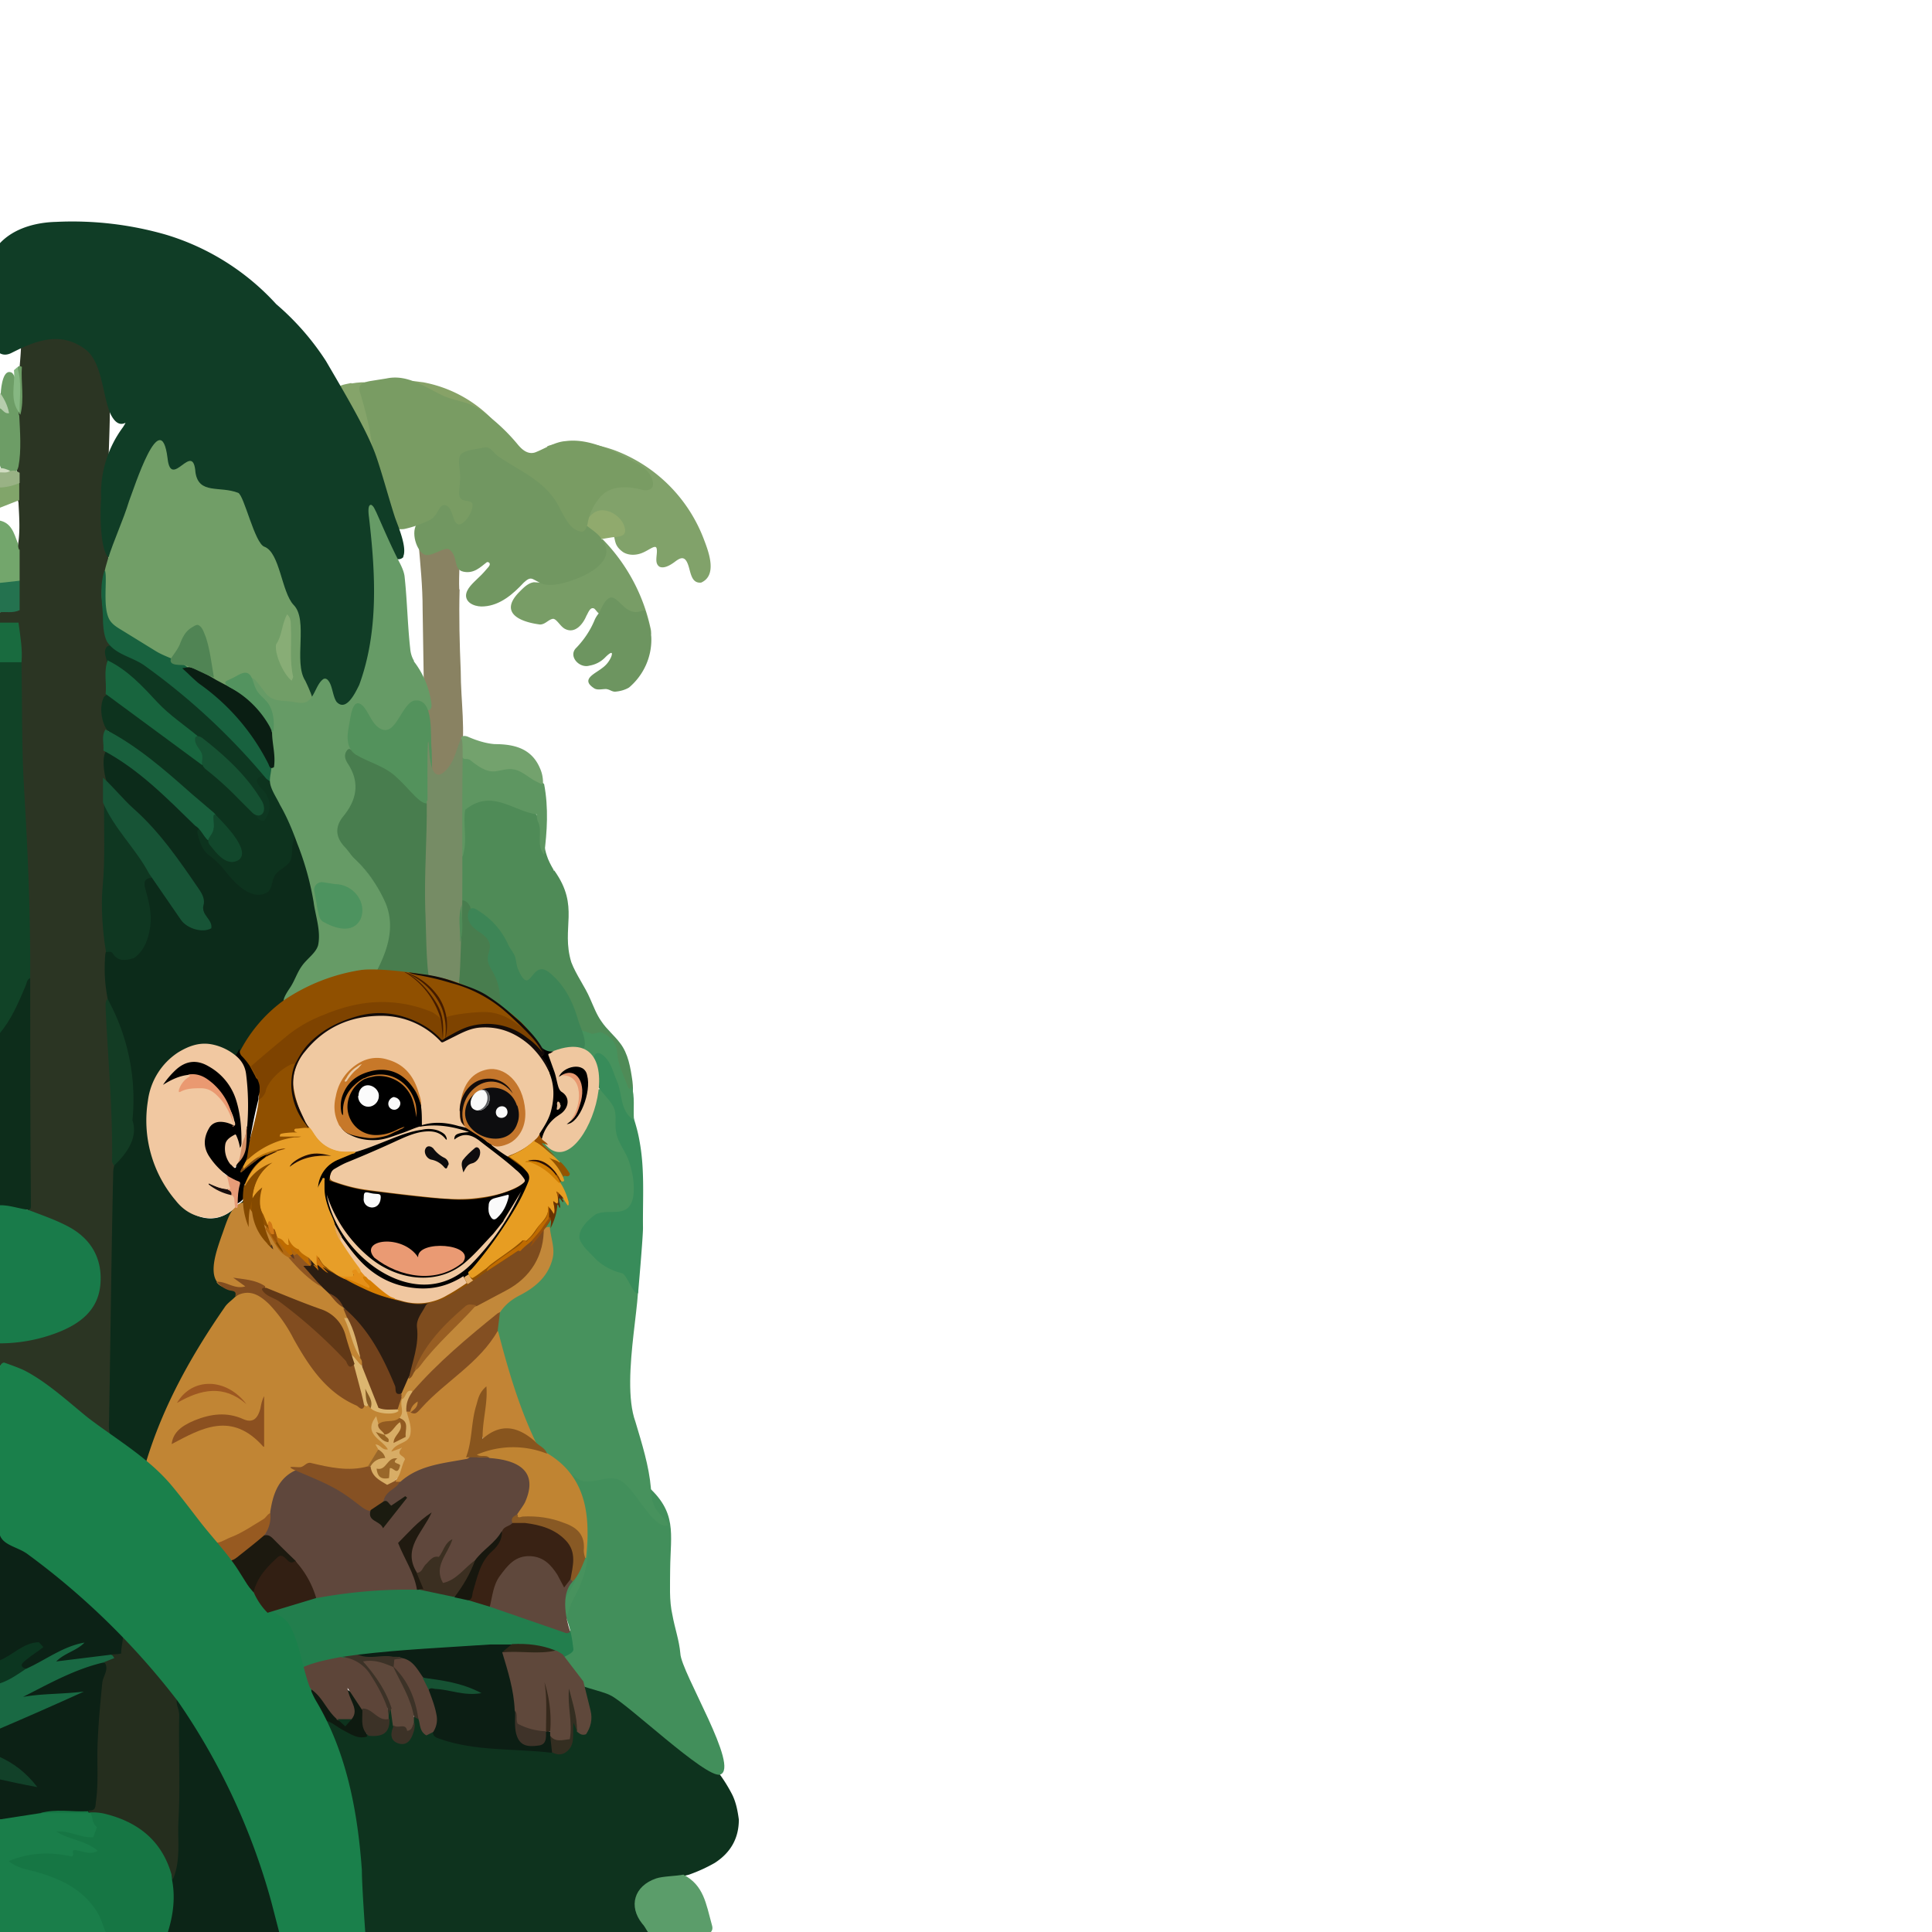 <svg xmlns="http://www.w3.org/2000/svg" data-name="Layer 1" viewBox="0 0 512 512"><g fill="#85a46a"><path d="M93.1 101.5c-1.3.3-3.4.5-3.9 1.6-.3.7 0 1.6.2 2.4l1.9 6.2c1.6 6.5 3.7 13 8.7 17.7 1.3 1.3 2.8 1.3 3.3-.7.7-4.6.6-9.2.8-13.8 0-3.8-.7-7.5-2.4-10.8-1.5-3.2-5.4-3-8.4-2.5h-.2ZM103.8 114.6Z"/></g><path fill="#81a26a" d="M151.1 140.5c-3.4-1.8 1.3-5.8 2.7-7.5 2.5-2.7 6.1-5.1 9.9-5 1.2 0 2.5.4 3.7.3.7 0 1.2-.4 1.4-.9-.6-6.3-17.4-8.3-22.7-8.6-4.4-.6 5.3-1.8 6.1-1.5 3.6 0 7.2.8 10.6 2a40.5 40.5 0 0 1 23.8 23.8c1.3 3.4 3.5 9.4-.8 11.3-3.3.3-2.6-4.4-4.2-6.1-1-1-2.3.3-3.2.9-1 .7-2.5 1.5-3.6 1-1.6-1-.4-3.4-.8-4.9-.3-1.1-2.1.6-4 1.3-1.6.6-3.5.6-4.9-.3-3.2-2.3-1.3-4-3.7-6.3s-6.4 1.3-10.2.6h-.2Z"/><path fill="#789d66" d="M141.6 154.3c6.1.5 11.9-1.4 16.8-5.4.6-.5 1.1-1 1.4-1.7.4-1-.2-2.7-.3-3.7 0-.5 0-.7.2-.6a48.3 48.3 0 0 1 12.7 23.6c.3 1.1.2 3-.8.9-.4-.9-.9-1.9-1.8-2.5-1.1-.7-2.4-.8-3.4-1.4-1.3-.7-2.4-2.1-3.6-2.3-1.4-.2-2.1 1.4-3.3 1.7-.9 0-1.4-1.1-2-1.6-1.1-.6-1.6 1.1-2.1 1.9-.9 2.2-3 4.8-5.6 3.5-1.3-.6-2.3-2.8-3.3-2.7-1.2.2-2 1.5-3.4 1.5-5.5-.7-11-3.2-5.3-8.8 1.1-1.1 2.2-2.2 3.7-2.4h.2Z"/><path fill="#6d9560" d="M159 162c3.9-9 5.2 1.7 10.7 0 .5-.1 1.1-.5 1.4.1.4 1.6 1.4 4.8 1.5 6.8.2 5.1-2 10-5.9 13.3-1 .6-2.3 1-3.7 1.1-.9 0-1.4-.6-2.4-.7-1.2 0-2.4.4-3.3-.3-3.4-2.3.3-3.7 2.2-5.2a7 7 0 0 0 2.5-3.1c.7-2-1-.4-1.6.2a7.5 7.5 0 0 1-4.2 2.2c-2.7.8-5.8-2.6-3.4-4.8 2-2.1 3.6-4.5 4.7-7.1a7 7 0 0 1 1.4-2.2Z"/><path fill="#90aa6d" d="M151.9 142.7c-.2-.5.7-1.4 1.5-2.3 1.6-1.5 2.5-3.8 4.5-4.8 2.9-1.4 7.1 1.3 7.7 4.4.5 2.3-1.7 2.2-3.4 2.4-2.9.5-6.2 1-9.1.9-.5 0-.9-.1-1.2-.5Z"/><path fill="#87a267" d="M134 115.4c-.8-.2-2.1-1.3-3-1.8-3.6-2.5-8.3-3.2-12.1-5.4l-7.1-4.4-3.1-1.8c-.6-.4-.9-.6-.8-.8.8-.5 3 0 4.2.1a34.3 34.3 0 0 1 21.9 14.1Z"/><path fill="#2b3523" d="M-.3 361.5v-5.6c.7-.8 1.8-.7 2.8-.9a44 44 0 0 0 15.1-4.1c4.7-2.4 8.1-6 8.2-11.5.2-5.6-2.2-10.1-7.1-13.2-2.9-1.8-6.1-3-9.3-4.1-1.2-.4-2.3-.7-2.3-2.4 0-19.3-.3-38.6 0-57.8v-2.7c-.2-2.7 0-5.3 0-8 0-13.9-.6-27.9-1.6-41.8V208c0-9.5 0-19.1-.6-28.6v-3.3c0-3.2 0-6.3-.9-9.4-1.2-1-3.1-.2-4.2-1.5v-2.7c1.1-1.2 2.8-.7 4.1-1.4.8-2.3.2-4.7.6-7.1-.2-2.6-.2-5.2 0-7.8l.2-1.4c.7-3.8.4-7.7.2-11.6l-.2-.9c-.2-1.4 0-2.8-.2-4.3v-3c-.2-5-.4-10 .2-15 1-4.2.2-8.5.5-12.8.2-2.3.4-4.6.4-7s.2-2.2.9-3h21.6c1.5 1.8.9 4.1.8 6.1-.2 5.4.2 10.8.2 16.2s-.7 18.4-.5 23.3c.2 4.2 0 8.4 0 12.6s.4 2.9 1.3 4.2c.2.5-.3 1.2-.5 1.7-.9 4.9-.3 9.8-.3 14.7s0 3.1.2 4.6v4.6c-.3 2.8 0 5.6-.4 8.5-.7 3.2-.2 6.3-.2 9.5-.2 1.9 0 3.9-.2 5.8.2 2.7.2 5.3 0 8.1 0 1.8.2 3.7 0 5.6-.4 3.2.2 6.2.2 9.4s-.3 8.1-.6 12.1c-.3 5.4.5 10.9.7 16.3.4 4.7.2 9.5.5 14.4-.3 1-.3 2-.3 3 .7 13.2 2.1 26.3 1.7 39.5 0 .7.2 1.2.4 1.9.4 7.3.5 14.5 0 21.8-.2 1.7-.2 3.3-.2 5v31.5c0 4-.5 7.9-.8 11.8-.2.6-.4 1.2-1.2 1.4-1.2 0-2.2-.8-3.1-1.6a100.3 100.3 0 0 0-24.3-16c-.7-.3-1.2-.8-1.6-1.5l-.2-.2Z"/><path fill="#0e331e" d="M95.4 512c0-19.3-1.7-38.3-9.5-56.4 1.7-1.1 2.9.3 4.1 1.1 2.3 1.3 4.6 3 7.6 2.7 4.1-.5 4.2-.6 4.7-4v-1.2c.2-.7.3-1.5 1.3-1.5 1.4 1.1 1.3 2.6 1.2 4.1-.3 1.5-.9 3 .6 4.2 2.6-.2 3.2-1 3.5-4.4 0-.6.2-1.1.6-1.5.5-.4 1-.2 1.5.2s.7 1 .9 1.6c.2.5.3 1 .8 1.6.7.7 2 0 2.9.7 4.2 2.4 9 3 13.6 3.2 5.6.2 11.1 1.4 16.7 1.4 3.8.5 4.9-.4 5.1-4.2 0-1.2-.2-2.4.9-3.3 1.1.2 1 1.3 1.7 1.9 1.2 1 1.6 0 2-.9.7-1.7.2-3.4-.2-5.1-.3-2.2-1.9-4.1-.9-6.4 1.7-.8 3 .2 4.4.7a91.8 91.8 0 0 1 15.8 9.2 121 121 0 0 1 14.8 12.9 41 41 0 0 1 4.6 7.1c1 2.1 1.4 4.3 1.7 6.5 0 5-2.2 8.8-6.4 11.5a41.7 41.7 0 0 1-6.8 3.1l-2.8.7c-3.7.6-7.3 1.4-9.8 4.7-1.9 2.5-1.9 3.9 0 6.3.9 1.1 2.2 2 1.8 3.7H95.4v-.2Z"/><path fill="#0c2517" d="M47.2 449.5c8 10.5 13.8 22.3 18.8 34.4 3.7 9 6.5 18.5 8.9 28.1H44.4c-.2-.5-.4-1.1-.3-1.6.9-4.2 1-8.5.7-12.8.4-1.2.7-2.2.7-3.5.7-14.1.8-28.1.4-42.2 0-.9-.4-2.2 1.1-2.4h.2Z"/><path fill="#0c2115" d="M-.3 465.5v-7.2c1.7-2.1 4.3-2.7 6.6-3.9 3.8-1.9 7.7-3.3 11-4.9-3.5-.2-7.4 1.2-11.5.8 0-1.9 1-2.3 2-2.8a169 169 0 0 1 16.4-7.1c1.3-.4 2.7-.9 3.9.2.7 1 .7 2.2.4 3.2-1.7 7-1.7 14.1-1.9 21.2 0 4.1.2 8.2-.6 12.4-.2 1.5-.6 2.9-2.5 3.1-4.1.3-8.4-.4-12.5.5-3 .9-6.1.7-9.1 1.5-.8.2-1.7 0-2.3-.6v-10.5c2.7-1 5.1.5 7.9.7-2-3.1-5.6-4-7.8-6.7Z"/><path fill="#197b4a" d="M7.4 320.6c3.6 1.4 7.2 2.6 10.6 4.4 6.1 3.2 9.2 8.5 8.6 15.4s-5.5 10.5-11.5 12.8A42.6 42.6 0 0 1-.4 356v-36.5c2.8-1.5 5.4-.7 7.7 1.2Z"/><path fill="#167644" d="M45.6 498.2c.9 4.7.3 9.3-1.1 13.8H27.9a6.6 6.6 0 0 1-1.7-2.4 20.6 20.6 0 0 0-11.3-10.8c-3.2-1.3-6.6-2.2-10-3.3-1.2-.4-2.6-.7-2.7-2.6 2.3-2.6 5.7-1.8 8.6-2.6s6.1 1.7 8.5-.7c1.4-.4 2.5.3 3.7.2-2.7-2.1-6.7-1.3-9.1-4.6 3.7-2.2 6.8 1.4 10 .2 1.1-1.8-.9-3.5 0-5.1 1.8-.7 3.6-.4 5.4.2a27 27 0 0 1 11.2 6.2c3 3.2 5 6.9 5.1 11.5Z"/><path fill="#0c2216" d="M-.3 405.2c4.6 2 8.6 5.2 12.5 8.3 7.2 5.7 14 12 20.1 18.8 1.2 2.2 1.2 3.2 0 6.1-.7.7-1.7.7-2.6.7-3.7 0-7.5.9-11.1 1.5-1.3.2-2.7.7-4.1-.2.7-2.6 3.2-2.8 4.6-3.8-4 1.5-7.6 4.6-12.2 6-2.3-.2-1.9-1.5-1.1-2.8.7-1.2 2-1.9 2.9-3.4-2.2 0-3.4 1.5-5 2.2-1.3.7-2.5 2-4.2 1.5v-34.9h.2Z"/><path fill="#114327" d="M5.7 175.5c.2 11.3 0 22.6.7 33.9 1 16.6 1.7 33.1 1.6 49.7-.8 4.8-3.4 8.8-5.7 12.9-.6 1-1 2.2-2.6 2v-98.5c2-1.3 4-1.3 6.1 0Z"/><path fill="#1a7e4a" d="M24 480.5c.7 1.2.3 2.7 1.7 3.7l-1 2.7c-3.5.2-6.4-1.9-9.7-1.5 3.2 2.2 7.6 2.2 10.9 5.1-2.4 1.3-4.2-.2-6.3-.2-.7.2.2 1.1-.5 1.7-5.4-1.2-11-1.2-16.8 1.2 2.3 1.9 4.8 2.2 7.1 2.8 6.6 1.9 12.6 4.6 16.4 10.8 1 1.7 1.5 3.5 2.2 5.3H-.3v-29.9l11-1.7c4.1-.6 8.2 0 12.4-.2.3 0 .7 0 1 .2Z"/><path fill="#0d2d1b" d="M-.3 274.1c3.3-3.8 5.2-8.4 7.1-12.9.3-.7.3-1.6 1.2-2 0 20.2 0 40.3.2 60.5 0 .6-.2.8-.7.9-2.6-.3-5.1-1.3-7.7-1.2V274h-.1Z"/><path fill="#196943" d="M6.8 442.3c5.2-2.3 9.8-6 15.6-7-2.1 2.2-5.2 2.7-7.5 5l14.6-1.8c.3.3.8.2 1.2.7-.5 1.8-2.1 1.3-3.4 1.4-7.6 1.8-14.3 5.6-21.2 9.1 5-.9 10-.7 16.1-1.4a1100 1100 0 0 1-22.7 10v-12.2c2-2 4.4-3.2 7.1-3.9h.2Z"/><path fill="#5b9d6a" d="M171.7 512c-.5-.7-.9-1.6-1.5-2.2-3.7-4.6-2.2-10 3.7-12 1.8-.6 5.2-.6 7.2-1 5.4 2.8 6 7.7 7.5 13.1.2.7.4 1.4-.2 2.1h-16.7Z"/><path fill="#6d9d66" d="M5.1 110c.2 4.3.6 9.4-.2 13.6-.6 2.5-2.9 3.3-4.2 1.4-1.1-1.7-1-3.8-1-5.8-.1-5.1.3-10 .5-15 .1-1.9.7-6.7 3-5.4.7.7.9 1.8 1.1 2.9.4 2.5.5 5.5.7 7.9v.4Z"/><path fill="#73a66c" d="M5.2 145.7v8.2c-1.8 1.2-3.6 1.7-5.6.6v-16.6c3.4.5 4.1 3.4 5.1 6 .2.6 0 1.2.4 1.8Z"/><path fill="#196b3f" d="M5.7 175.5h-6V165h5.2c.5 3.7 1.1 7.1.8 10.5Z"/><path fill="#0c3620" d="M6.8 442.3c-2.2 1.5-4.5 3.1-7.1 3.9v-6.1c3.7-1.4 6.4-4.8 10.6-4.9l1.2 1.3c-1.5 1.2-3.2 2.2-4.6 3.4-.7.6-2.2 1.6 0 2.4h-.1Z"/><path fill="#0c2b1a" d="M38.1 387.6c-1.6.4-4.7-2.7-6.4-4.2-2.6-2-3-3.7-2.8-7 .4-21.9.6-43.8 1.1-65.6 0-3.2 2.4-5.5 3.4-8.5.6-2 .5-4.2.7-6.3.2-2.8.7-5.7.4-8.5a73.3 73.3 0 0 0-5-18.9 41.4 41.4 0 0 1-1.7-14c.1-6.5 3-2.2 6.5-2.5 1.6-.3 2.8-1.9 3.5-3.4 2.5-4.9.2-10.4.3-15.5.2-1.2 1.1-1.7 2.2-1.3 4.7 2.8 5.8 9.5 10.6 12.2 5.9 2.7 1.8-6.1.9-8.4-1.6-3.7-4.2-6.9-6.7-10.1a90.3 90.3 0 0 0-11-12.1c-2.2-2.1-4.8-4.1-6-6.9-.8-2.6-1.5-9.4 2-7.8 5.6 3 10.5 7.4 15.2 11.8 3.4 3.1 7 6.2 8.6 10.7 1.6 3.8 5.1 6 7.6 9.2 1.4 1.6 3 3.2 5 4.1 3.4 1.5 4.6-.7 5.8-3.4.9-1.8 3-3 3.8-4.8 1-1.5-.5-7.6 2.3-5.7 2.9 2.5 9.1 25.4 7.4 29-.8 2.1-2.9 3.5-4.1 5.5-1.9 3.6-4.1 6.8-6.3 10.3-2.5 4.1-6.6 6.8-8.9 10.9-1.4 2.4-3.3 4.4-6.3 3.2-7.5-3.5-16.9 1.6-19 9.6a32 32 0 0 0 4 26.7c3 5 9.2 9.1 14.9 5.8 1.4-.8 2.8-2.2 3.9-3.1.8-.7 1.5-1 1.6-.3 0 1.9-1.1 4.1-1.8 5.9-1.7 4.1-3.7 8-4.8 12.3-1.9 6.6 8.7 3.3 3.2 9.9a150.6 150.6 0 0 0-20.9 37.3c-.6 1.5-1.2 3.7-2.7 4.2l-.4-.3Z"/><path fill="#24724f" d="m-.3 154.5 5.5-.6v7.8c-1.9.9-3.7.3-5.5.6v-7.8Z"/><path fill="#124129" d="M-.3 465.5c3.8 1.7 7.1 4.1 10.2 8.1-3.9-.7-7.1-1.4-10.2-2.1v-6.1Z"/><path fill="#81a56a" d="m5.2 132.5-5.6 2.2v-5.6a6 6 0 0 1 5.5-1.1v4.5Z"/><path fill="#99b285" d="M5.2 128c-1.7.7-3.6 1.2-5.5 1.2v-3.9c.9-1.1 2.2 0 3.2-.5.8-.2 1.6 0 2.3.5v2.7Z"/><path fill="#898262" d="M121.8 156.2c-.2 7.1 0 14.5.3 21.7 0 7.9 1.4 15.9 0 23.7-.8 5.5-6 11.1-8.5 4-1.2-3.9-.9-8.5-1.1-12.5l-.5-31.6c0-6.3-.6-11.8-1.1-17.8-.2-3.3-.6-9.1.5-12.2 1.2-3.5 4.6-3.5 7.1-1.6 4.9 3.8 2.9 19.8 3.2 26.1v.2Z"/><path fill="#719761" d="M159.4 142.8c-1.2-2-4.9-3.7-5.5-5.1-.6-2 2-3.5-1-4.9-1-.5-2.2-.8-3.3-1.2-2.9-1-2.1-3.2-4.3-4.4-2.9-1.4-6.3-2.4-8.8-4.5-3.4-2.5-5.4-6.4-8.7-8.8-3.2-2.4-7.1-3.5-10.7-5.2-2.7-1.2-4.7-3.1-7.1-3.2-2.5-.1-5.3 1-7 2.8-1.1 1.4-.5 3.3-.2 4.9.7 2.3.3 5.6 1.7 7.2.7.9 1.8 1.4 2.5 2.1 1.8 1.8-.9 4.4-1.1 6.4-.7 2.3.8 5 3.2 5.4.9.4 4-.3 3.9.8-.4 1.1-2 2.6-2.6 3.8-1.7 2.8.5 8.1 2.6 8.2s5-2.4 6.2-1.4c2.3 1.9.8 5.2 3.6 5.8s4.5-1.2 6.2-2.5c.3-.2 1.3.2.5 1.2-.7.8-1.6 1.9-2.6 2.8-1.4 1.4-3.4 3-3.4 4.9.1 2.2 2.9 3 4.8 2.8 4.3-.3 7.7-3.3 10.5-6.3.8-.7 1.5-1.4 2.5-.9l2.1 1.1c2.6 1.1 6.8-.2 9.6-1.3 4.5-1.8 10.1-5.4 6.6-10.2l-.2-.3Z"/><path fill="#799c63" d="M169.9 123.4c-6.1-3.2-13.1-7.4-20-6.5-2.9.2-5.5 2-8.1 3-1.9.6-3.4-.7-4.5-2a50 50 0 0 0-6.9-6.9c-2-1.7-4.1-3.3-6.5-4.1-2.1-.7-4.4-1.1-6.4-2-4.9-2.3-9.5-5.8-15.1-4.6l-4.4.7c-1.9.4-3.2.8-2.6 3 1.7 5.5 3.6 13 3.5 18.9.1 2.1-1.3 3.7-1.3 5.8 0 1.4 2.4 2.8 3.4 3.6 1.3.8 1.1 5.3 2.2 6.7s3 1.3 3.9 1.2a29 29 0 0 0 7-2.5c2.1-1.2 2.2-4.3 4-3.8s1.8 3.9 2.9 4.8c1.4 1.4 4.6-3 4.2-5.2-.4-1.1-2.8-.4-3.3-1.7-.5-1 0-2.8 0-4.4.3-2.2-.6-4.3-.1-6.4.6-1.8 4.5-1.9 6.4-2.4 1.9-.3 2.2 1.1 3.8 2.3 4.9 3.4 10.9 5.9 14.5 10.8 2.3 2.7 3.7 8.9 7.7 9.2 1-.2 1.2-1.1 1.5-2a14 14 0 0 1 2.9-6.6c2.8-3.8 7.5-3.6 12-2.4 4.4.4 2.1-4.9-.6-6.3h-.2Z"/><path fill="#b6cdad" d="M-.3 103.7c1.3 1.7 2.3 3.6 2.7 5.8-1.4.2-1.7-1.2-2.7-1.4v-4.4Z"/><path fill="#d0dcc1" d="M2.8 124.7c-.9.8-2.1.4-3.2.5v-1.1c1.2-.2 2.2.3 3.2.7Z"/><path fill="#103d26" d="M106.8 147.6c1.2-2.3-1.2-7.9-2.1-10.4-1.4-4.2-3.7-12.7-5.2-16.8-2.4-6.6-8.5-16.8-13.1-24.7a69.2 69.2 0 0 0-13.2-15.1A64.8 64.8 0 0 0 44 62.2a89.6 89.6 0 0 0-29.1-3.4C6.5 59-2 62.6-3.6 71.8c-1.1 4.7-.9 25.2 6.5 21.8 5.6-2.8 12.9-6.4 20-.8 4.2 3.5 4.3 12 6.3 16.7 2.6 5.6 5.3.6 3.4 3.7a29.5 29.5 0 0 0-5.8 18.9c-.5 7.3.2 21.9 5.7 13.3 3.4-5.3 10.1-28.9 11.6-9.6.5 5.5.4 12.2 1.9 17.5 2 8 8.3 7 11.1-.7 1-2.5 1.4-5.3 1.8-8 .3-3.6 2.7-20.8 5.4-6.8 1.8 8.2 4.1 11.9 4.5 20.6-.4 10.1 11.5 37.5 25.2 28.8 8.7-7 6.6-26.5 7.5-36.2.3-2.8 1.8-2.7 4.1-2.8.6 0 1.1-.3 1.4-.7Z"/><path fill="#719e67" d="M83 187.8c-1.2 1.7-4.7 1.9-6.9 1-1.8-.8-3.8-1.2-5.6-2.1-7.3-3.4-39.9-16.9-42.4-22.7-3.8-10.5 3-21 6.1-31.2 1.4-3.6 8.4-25.7 10.2-11.4.9 8.7 6.8-4.9 7.4 3.8.9 5.9 6.4 3.5 11.3 5.4 1.6.6 4.4 13.5 7 14.3 4.1 1.6 4.5 12 7.7 15.4 4 4-.1 15.2 3.1 20.1 0 0 3.1 6.2 2.2 7.4Z"/><path fill="#0d331e" d="m78.2 221.1-.6 2.4c-.3 1.5 0 3.3-.7 4.7-.9 1.6-3.2 2.3-4.1 3.9-.8 1.3-.6 3.1-1.7 4.2-4.4 3-9.4-2.8-12-6.2a22 22 0 0 0-3.5-3.3c-1.8-1.3-2.3-2.8-2.9-4.6-.2-.7-1-2.9.5-2.3 2.6 1.6 3.8 5.2 6.5 6.4 1.6.7 2.8-.5 2.2-2.3-1.3-3.7-4.6-6.7-7.4-9.4-3.6-3.3-7.3-6.5-11-9.6a88 88 0 0 0-9.1-7c-2.3-1.7-5.2-2.9-6.6-5.5-1-2.2-1.4-5.4-.3-7.7 1.9-2.6 5.9 2.3 7.8 3.4 9.3 7 19 13.5 27.4 21.7 1.6 1.5 3.2 3.3 5 4.7.8.5 1.5.7 2 .5 2.2-1.9-1.4-6.1-1.9-8.1-.3-1.2.5-2.4 1.8-1.9 2.1.9 4.1 4.5 5.3 6.3 1.4 3 4.3 6.1 3.4 9.6v.2h-.1Z"/><path fill="#0f3721" d="M40.2 232.6c-2 .2-2.1 1.3-1.8 2.5 1.1 4.1 2.1 7.3 1.2 11.7-.6 2.9-1.7 5.4-4.1 7.1-2.6.8-4.3.8-5.6-1.2-.5-.7-.9-.4-1.8-.4-.9-5.1-1.4-12.2-.9-17.3.7-7.5.3-14.9.4-22.4 1.2-.3 1.7.6 2 1.4 1.2 4.1 4.1 7.1 6.6 10.3 1.1 1.4 2.2 2.7 3 4.2.5.8 1.2 1.7.6 2.8l.6 1.2h-.2Z"/><path fill="#175436" d="M39.5 231.5c-3.5-6.6-9.2-11.8-12.2-18.8v-6.6c2.7 2.4 5.4 5.8 8.1 8.2 6.9 6.1 12.1 13.7 17.3 21.3.9 1.3 1.7 2.8 1.2 4.4-.6 2.5 2.5 3.7 2.1 6-2.2 1.3-6.4.2-8.1-2.3l-8.4-12.2Z"/><path fill="#0e3721" d="M69.9 205.5c-2.9.7-1.8 2.2-.6 3.5 2.6 2.5 2.9 5.6.7 8.5-1.2.2-1.7-.7-2.3-1.5.4-.7 1-1.3 1-2.6a54.5 54.5 0 0 0-17-17.8c-4.7-3.7-9.6-7.3-13.5-12-2.2-2.7-5-5.1-8.2-6.8-.7-.3-1.5-.7-1.7-1.7-.3-1.2-.9-2.5 0-3.7 1.1-.8 1.9 0 2.7.4a73 73 0 0 1 17.9 11.8c5.3 4.6 10.6 9.4 15.6 14.4s3 3.5 4.5 5.2c.6.7 1.2 1.5.7 2.5h.2v-.2Z"/><path fill="#18623f" d="M70.6 206.4a173.9 173.9 0 0 0-32-29.8c-3.3-2.5-7.9-3-10.2-6.5-.8-1.4-1-3.6-1.1-5.2 0-3.9-.5-5.2-.4-9.1 0-1.6.8-5.7 1-4.3.5 2.5-.7 9.5 1.1 12.7.8 1.4 2.3 2.2 3.6 3l8.6 5.3c2.4 1.5 5.3 2.2 7.6 3.7 1.4.9 2.4 2.1 3.8 3.2a73.8 73.8 0 0 1 17.7 19.9c1.2 2 3 4.2 3.3 6.5.2 2-1.7 1.7-2.7.8l-.3-.2Z"/><path fill="#18653e" d="M28.5 175c5.4 2.6 9.3 6.9 13.3 11.2 3.1 3.3 7 5.9 10.5 8.8.6 1.5 1.1 3 2.2 4.3 1.1 1.3.8 2.7-1 3.4L28 183.9c.3-3-.6-6.1.6-9h-.1Z"/><path fill="#133c24" d="M28.5 264.7a55.3 55.3 0 0 1 6.6 32.2c1.4 4.1-.9 8.3-4.9 12-.2-.4-.5-.8-.5-1.2.2-13.5-1.1-27-1.7-40.4 0-.9-.2-1.8.5-2.6Z"/><path fill="#19603d" d="M27.9 193.3c8.5 4.4 15.6 10.6 22.7 16.9l6.1 5.2c1.7 1.8 1.1 4 .5 6-.2 1-1.1 1.5-2.2 1.2-1.2-1.2-1.8-2.9-3.3-3.8-7.6-7.4-14.9-14.9-24.3-19.9.2-1.8-.6-3.7.5-5.5Z"/><path fill="#6d9d66" d="M4.6 97.4c.3-.5.7-.4 1.2-.2-.3 4.2.7 8.5-.4 12.7l-.2-.2c-1.2-4-.7-8.1-.6-12.1v-.2Z"/><path fill="#c18534" d="M38.7 387.5c4.5-14.9 12-28.3 20.8-41 .7-1.1 1.8-1.8 2.7-2.7 2.7-2.3 4.7-2.4 7.6-.2 2.6 2.1 4.9 4.5 6.6 7.4 2.6 4.4 4.9 8.9 8.1 12.8 3.2 3.8 6.7 7.1 11.6 8.4h1.7c.3 0 .7.3.9.5 1.2.5 2.3 1 3.6 1.1.9 0 2 .4 2.5-.8.4-1 0-2.5 1.7-2.8l.5.7c.2 1.7.9 3.6-.5 5.2-1.7 1.5-3.9 1.5-6 1.7-.3 0-.6-.4-1.1-.4-.8 3.4 3.1 4.1 3.8 6.3-.7 1.5-1.8.5-2.5 1-.7 1.9-2 3.4-3.4 4.7-3.7 1.2-7.4.9-11 0a9.6 9.6 0 0 0-7.6.8c-4.4 2.2-5.6 6.4-6.6 10.7-.3 1.9-1.6 3-3.2 3.8-3.6 1.8-7.1 3.7-10.9 5.1-1.2-.4-1.7-1.4-2.5-2.3-5-4.6-8.1-11-12.9-15.8-1.3-1.3-3.2-2.2-3.9-4.1Z"/><path fill="#227e4d" d="M84.3 453.3c-2.6-3.4-3.7-7.6-6.1-11.5.7-.4-12.7-19.5-15.6-25 1.7-.2 2.2 1.4 3.1 2.3.7.8 1.2 1.7 1.9 2.7 1.1 1.5 1.7 3.2 3.7 4.5 4.3-1 8.6-2.5 13.1-3.6a86.5 86.5 0 0 1 26.2-2c3.2.7 6.5 1.1 9.6 1.9l3.7.9c1.9.6 3.8 1 5.6 1.7 7.1 2 13.9 4.8 21.1 6.8 3.6 1.7 6.9 3.7 9.5 7.9-4.3 0-7.9 1.1-11.5-.8l-2.4-1c-3.6-1.5-7.4-1.4-11.1-1.5-9 .7-18 .9-27 1.6-4.3.3-8.6.6-12.9 1.2-1.5 0-3 .2-4.4.5-3.3.7-6.6 1.1-9.6 2.6-.3 2.2 1 3.6 1.6 5.1.2 2 2.7 3.6 1.3 5.9h.2v-.2Z"/><path fill="#252e1e" d="m27.3 440.6 3-1.2-.7-1c.8 0 1.6 0 2.5-.2 0-2.1.8-3.9.3-5.9 5.3 5.4 10.6 10.8 14.9 17.1-1.2 1.7.2 3.3.2 5.1-.2 9.3.3 18.6-.2 27.9-.3 5.2.7 10.6-1.5 15.7-2.2-9.4-8.3-14.9-17.5-17.3a14 14 0 0 0-4.1-.5h-.5c-.2 0-.2-.2-.2-.3s0-.2.2-.2c1.6 0 1.6-.9 1.7-2.2.8-5.4.2-10.8.5-16.2.2-5.1.7-10.2 1.2-15.4.2-1.9 2-3.7.5-5.6l-.3.2Z"/><path fill="#1c190f" d="m67.2 422-4.4-5.1-1.8-3.2c2.1-3.5 5.6-5.2 9-7.1 3.4 0 4.8 3.1 7.1 4.8a7 7 0 0 1 1.6 2.2c0 .6 0 1.1-.7 1.4-1.4.3-2.3-1.3-4.1-1.2-3.3 1.7-4.2 5.6-6.7 8.2Z"/><path fill="#975a21" d="M70.1 406.8c-2.4 2.1-4.9 4-7.4 6-.5.4-1.1.7-1.7.8-1.8.2-3.8-2.7-4.9-4.2-1.2-2.1.2-.4 1.7-.6 1.1-.2 2.4-1.1 3.6-1.5 3-1.2 5.7-3.1 8.4-4.7.8-.5 1.2-1.6 2-1.6.5.2.7 1.8.3 2.9-.4 1.1-1.1 2-1.9 2.8Z"/><path fill="#0e1a10" d="M84.3 453.3c0-2.1-2-3.5-1.8-5.6 1.5-.4 2.1.8 2.7 1.7 1.5 1.8 2.7 3.8 4.3 5.6.5.5 1 1 1.7 1.2.7-.2 1-.7 1.2-1.2.8-1.3.3-2.7-.2-3.9-.4-1-1.1-1.9-.2-3.3 2.4 1.1 3.6 3.1 4.3 5.4 0 2.4.5 4.6 1 7-2.5.8-4.4-.7-6.4-1.7-1.7-.9-3.2-2.4-5.3-2.7l-1.6-2.2h.2v-.3Z"/><path fill="#428f5b" d="M149.3 444.6c-2-1.5-1.7-4.6.6-5.7s2.1-1.6 2-2.3c-.2-2-.8-5.4-1.9-8-.6-1-3.8-1.3-4.1-2.4-1.7-7.2 4.3-13.9 4.7-21 .3-5.5-.4-11.5-3.3-16.4-1-2.3-6.2-7.2-4.7-9.2 1.5-.7 4.2 1.2 7.4 2.2l3.6.9c10.6 1 11 4.1 17.6 10.8 8.4 7.2 6.5 12.9 6.4 22.3 0 4.1-.3 8.3.6 12.2.6 3.4 1.8 6.7 2.1 10.2.2 5 16 30.4 10.5 32.1-3.9.9-24.7-19-29-21-2.1-1.2-9.5-2.5-12.5-4.7Z"/><path fill="#0c1e14" d="M94.9 438.5c11.6-1.4 23.4-1.9 35.1-2.7h5.8c.2 1.4-1.9 1.6-1.7 3.1 1.7 4.6 2.8 9.5 3.1 14.4 0 1.6-.2 3.2 0 4.6.4 3.4 2 4.5 5.5 3.8.9-.5 1-1.5 1.4-2.3l.6-.6c.4-.2.8 0 1.2.2l.5 1.2c0 1.4 1.1 2.9-.2 4.3-9.9-1.2-20.1-.3-29.7-3.7-.9-.3-1.7-.6-1.8-1.7.6-3.8-1-7.4-1.6-11.1.6-1.4 1.7-1.1 2.8-1 2.7.2 5.3.8 8.5 1.2-4.2-1.7-8.5-1.7-12.4-3.1-2.2-1.5-3.3-4.5-6.3-5-2.7-.5-5.4-.2-8.1-.3-1.1 0-2.5.4-2.8-1.3Z"/><path fill="#5f483b" d="M145.8 460v-1.1c-.8-.9-.6-2.1-.5-3.2 0-2.8 0-5.6-.3-7.1.3 1.7.4 4.6.3 7.7 0 .9.2 1.8-.6 2.6-3 1.5-5.3-.2-7.6-1.2-.8-1.7 0-3.2-.7-4.4-.2-5.4-1.8-10.4-3.3-15.4 3.8-1.7 7.7-.9 11.6-.7.9 0 1.7.5 2.7.2l1.7 1 5.5 7.2 1.9 7.7c.6 2.4 0 4.5-1.2 6.3-1.2.4-1.7-.2-2.4-.7-.2-2.9-2.1-5.5-1.7-8 .6 3 .4 6.6.2 10-2.8 1.7-4.4 1.4-5.6-.9Z"/><path fill="#5d4539" d="M89.3 455.6c-2.7-2.3-3.8-5.8-6.7-7.8-1.5-1.6-1.9-3.7-2.7-5.8 3.5-1.6 7.1-2.2 10.5-2.9 1 .6 2-.2 3.1 0 5.7 3.6 8.9 8.8 9.5 15.5v1.1a2 2 0 0 1-2.7.3c-1.5-1-3.2-1.7-4.5-3.1l-3.7-5.6c.4 3.5 3.3 5.7 1 8.4-1.3.8-2.6.6-3.9 0v-.2Z"/><path fill="#5e483b" d="M109.7 455v1.6c-.4.8 0 2.1-1.6 2.6-1.2-.7-3.2 0-4-2l-.6-4.4c-1.2-1.2-1.5-2.7-2.2-4.1a39 39 0 0 0-5.6-8.5c3-1.1 5.7-.8 8.4.8l.6.6c1.7 2.5 3 5.2 4.2 8.1.7 1.7 1.3 3.4.7 5.3Z"/><path fill="#5d4539" d="M113.6 447.8c.8 2.2 1.7 4.4 2.1 6.8a6 6 0 0 1-.9 4.4l-1.8.9c-1.8-1-1.6-2.8-2.1-4.3-1.5-3-1.9-6.4-3.7-9.3-1-1.5-1.7-3.2-2.9-4.6-.4-.6-.7-1.2-.2-2.1.7-.7 1.6-.6 2.4-.2 2.9.5 4.1 3 5.6 5.1 1.3.7 1.5 2 1.6 3.2Z"/><path fill="#3c3227" d="M96 452.8c2.8-.2 4.1 3.6 7.2 2.7.2 4.1-2.2 4.8-5.5 4.5-2.4-2-1.5-4.7-1.7-7.2ZM106.5 439.6c-.6 0-1.2 0-2 .2l-.2 2c-2.5-1-4.9-2.1-8.1-1.5 3.4 3.8 6.1 7.8 7.6 12.5-.7.4-.5 1.1-.6 1.7-1-3.9-2.9-7.4-5.1-10.8a10.1 10.1 0 0 0-7.6-4.6l4.4-.6c2.9 1.3 6.1 0 9 .5.8.2 1.8-.2 2.6.6Z"/><path fill="#342e21" d="M145.8 460c1.4 1.8 3.2 1.1 5.2.9.8-4.5-.7-8.9-.2-13.4.9 3.7 2.2 7.4 2.1 11.3l-.9-2.3c-.4 2.9.7 6-2.1 7.9-1.2.8-2.4.6-3.6 0l-.5-4.5Z"/><path fill="#3c3227" d="M104.3 457.2c1.1 1.1 3.2-.8 3.6 1.5 1.6-.2 1.2-1.6 2-2.1 0 .8 0 1.7-.3 2.4-.6 2-1.7 3.8-4.1 3-2.3-.8-2-2.9-1.1-4.8ZM104.3 441.7c3.9 3.8 5.8 8.5 6.6 13.9l-1.2-.6c-.8-4.9-3.5-9-5.5-13.3Z"/><path fill="#669b66" d="M109.7 175.1c-.6-1-.9-2.1-1-3.3-.7-6.3-.8-12.9-1.5-19.2-.2-1.2-.7-2.3-1.2-3.3-2.3-4.4-4.3-9.1-6.3-13.6-.4-.7-.6-1.5-1.3-1.9-1.1-.2-.7 2.6-.6 3.4 1.7 14.7 2.6 30.1-2.6 44.3-.9 1.8-3.4 7.3-6 4.5-1-1.4-1.1-4.2-2.1-5.5-.4-.6-1-.9-1.6-.4-1.8 1.5-2.2 4.9-4.3 5.9-1.1.5-2.3.2-3.5 0-2.4-.4-5 0-6.7-1.7-1-.6-4.4-6.8-4.8-3.8.3 2.6 2.9 4.6 3.8 7 1.7 4.5.3 9.7 1.8 14.4.5 2.4-.7 4-.1 6.2.5 1.8 1.7 3.5 2.5 5.2 1.9 3.3 3.3 6.7 4.6 10.3a76 76 0 0 1 4.3 15.4c.5 3.8 2 7.7 1.2 11.5-.6 2.1-2.9 3.5-4.3 5.5-1.3 1.8-1.9 3.9-3.1 5.7-1 1.5-3.1 4.5-.6 4.8.9 0 1.8-.4 2.5-.8A49 49 0 0 1 91 261c5.3-.9 10.6-1.5 12.1-7.6 2.6-8.4 0-15.1-5.3-21.7-2.7-3.7-7.8-7.5-6.8-12.6.8-2.9 3-5.5 3.4-8.6.9-3.8-1.5-7.3-1.5-11 .1-3.1.9-6.4 1.7-9.3.7-2.2 2.1-1 3.1.4 2 3.4 4.7 5.6 7.8 1.9 1.4-1.5 2.2-3.8 3.7-4.7.9-.6 2-.3 2.9 0 1 .4 1.7.6 2 .1.3-.4.3-1.1.2-1.6a23 23 0 0 0-4.6-11Z"/><path fill="#88ad76" d="m77.7 179.4-.4 1c-2.4-1.9-4.7-7.6-4.1-9.7 1.6-2.3 1.4-5.2 2.9-7.9 1.2 1.2.9 2.4 1 3.6.2 4.3-.4 8.7.6 13Z"/><path fill="#167644" d="M23.4 480v.5H10.6c4.2-1.2 8.5-.3 12.7-.5h.1Z"/><path fill="#86b782" d="M4.6 97.4c1.3 4 .5 8.1.6 12.1-2.8-3.5-1.1-7.6-1.5-11.4l.9-.8Z"/><path fill="#4f8b57" d="M146.9 230.7c6.9 9.7 1.7 15.1 4.5 24.3 1.3 3.4 3.6 6.4 5 9.7.9 2 1.7 4.2 3 6 1.4 2.1 3.4 3.7 4.9 5.7 2.2 2.8 2.8 6.6 3.3 10.1.7 6.1-1.4 4-2.7-.1-1.2-4.2-2.8-7.7-6.9-9.2-2.4-1-4.5-2.7-5.6-5.1-1.8-3.8-3.8-10.1-8-11.1-1.6-.4-3.5.3-5.1 0-1.6-.4-2.3-2.3-2.9-3.8-.6-1.6-1.2-3.3-2.1-4.8-5.5-10.4-15.2-9.4-13.1-24 .7-4.6-.2-9.8 1.6-14.2 3.8-6.4 14.1-3.2 18.7.9 2.9 2.8 2.1 7.9 3.4 11.6.4 1.3 1.1 2.6 1.8 3.8v.2h.2Z"/><path fill="#5e9661" d="M144.2 226.5c-2.3-2.7-.2-6.1-1.7-8.9-.2-.4-.2-1.1-.3-1.8-6.2-.8-11.9-6.9-18.9-1.2-.7 3.7.7 8.2-.7 12.4-.7-.5-.9-1.2-.9-1.9 0-8.1-.7-16.2.5-24.2 1-1.3 2.2-.8 3.1 0 2.8 2.3 5.8 2.7 9.5 2.1 3.9-.6 6.7 2.2 9.4 4.8 1.2 6.3.8 12.5 0 18.8v-.2Z"/><path fill="#73a26d" d="M143.8 207.8c-.5 0-1.2-.5-1.7-.7-2-1-3.9-2.9-6-3.2-1.6-.3-3.2.3-4.8.5-2.5.3-4.7-1.4-6.6-2.9-1.5-1.1-2.2 1.1-2.7-3.3 0-.9 0-2 .3-2.8.3-.5 1-.4 1.6-.2 2.3 1 4.7 1.8 7.2 2 5.3 0 9.8 1.2 12 6.4a9 9 0 0 1 .8 3.6c0 .2 0 .3-.2.4Z"/><path fill="#c28534" d="M57.5 339.7c-2.1-2.9 0-8.6 1.2-12.1 1.5-4 2.9-10.2 7.4-8.7 4.1 2.4 5.1 7.2 8.5 10.5 4.2 4.9 9.4 9.1 13.9 13.6a33.2 33.2 0 0 1 7.6 17.2c.2 4.1-2.2 1.1-3.7-2.1a18.5 18.5 0 0 0-7.6-9.4c-3.1-1.8-6.6-3.1-9.9-4.6-2.6-1.1-5.2-2.2-8-2.5-3.3-.5-7.6.8-9.5-1.8Z"/><path fill="#824d20" d="M93.9 361.5h.4c1.9 3.5 3.2 7.1 2.3 11-.6 1.7-1.5.3-2.1 0-8.1-3.5-12.6-10.4-16.7-17.7a38.5 38.5 0 0 0-6.5-9.2c-2.7-2.6-5.4-4.1-9-2 .6-1.7-.9-1.4-1.7-1.7a6.6 6.6 0 0 1-3.1-2.2c2.4-.2 4.7 2.1 7.5 1.2l-3.2-2.3c3.6.5 6.2.7 8.5 2.3-.3 1.1.6 1.2 1.2 1.5a47 47 0 0 1 11.8 8.9c3.2 3.1 6.8 5.6 9.4 9.2.2.3.7.7 1.2.7v.2Z"/><path fill="#4d935f" d="M83.3 236.2c-.3-1.4.9-2.6 2.3-2.4l3.2.5c4.8 0 8.7 4.9 6.7 9.4-2.1 3.9-6.9 2.3-10 .5-1.1-.8-1.1-2.4-1.5-4 0-.7-.5-2.6-.7-4Z"/><path fill="#0a1e13" d="M72.1 194c0 3.1 1 6.1.5 9.3-1.1.7-1.2-.3-1.5-.9a57.7 57.7 0 0 0-18.3-21.2c-1.5-1.2-2.8-2.6-4.5-4.1l1.7-.3c2 .2 5.6 2.4 7.3 3.4 3.1 1.7 9.2 4.6 11.8 7.5 1.7 1.8 2.9 4 2.9 6.6v-.3Z"/><path fill="#508454" d="M56.6 179.5c-2.5-.8-5-2.4-7.5-3.2-1.2-.2-4.5.3-3.8-1.8.8-1.2 1.7-2.3 2.3-3.6.7-1.9 1.5-3.6 3.2-4.6.5-.3 1-.7 1.6-.7 1.3.4 1.7 2.3 2.2 3.4 1.1 3.4 1.5 7.2 2.1 10.6Z"/><path fill="#53935f" d="M72.3 193.9c-.3-.1-.6-.9-.8-1.3a26.4 26.4 0 0 0-10.7-10.5c-.4-.3-1.2-.8-1.1-1.3.3-.5 1-.6 1.5-.9 1.9-.8 4.1-2.9 5.4-.5.5 1 .7 2.1 1.2 3.1.7 1.6 2.5 2.7 3.4 4.1 1.2 1.9 1.5 4.4 1.3 6.6 0 .4-.1.7-.3.7Z"/><path fill="#165233" d="M53.5 202.4c0-.8.3-1.7 0-2.6-.4-1.2-1.7-2.2-1.8-3.6-.2-1.6 1.3-1.2 2.2-.4 6 4.7 11.5 9.8 15.4 16.3.8 1.2 1.2 3.6-.6 4-.7.1-1.4-.3-1.9-.8l-3.7-3.7a86 86 0 0 0-8.4-7.6c-.5-.4-1-.9-1.1-1.6h-.1Z"/><path fill="#12482c" d="M55.2 222.5c.3-.8 1.4-1.9 1.4-3 .4-1-.9-5.2 1.1-3 1.9 2 9.1 9.2 5.4 11.5-2.5 1.4-4.9-.8-6.7-3.1-.6-.8-1.3-1.3-1.2-2.2v-.2Z"/><path fill="#47925d" d="M177 404.2c-3.1 1.3-7.8-7.3-9.9-9.4-4.2-5.4-7-1.9-12.3-2.2-2.7-.5-4.6-4-7.6-5-1.3-.6-1.3-.2-.2 1.2 9.1 10.5 11.9 22.2 5.3 34.3-.6 1.2-1.3 2.6-1.6 3.8-.6 2.2-1.2 3.8-2.2 3.3-2.4-1.7-1.7-2.4.2-5 2.5-3.6 5.1-7.7 5.1-12.2.4-8.1-1.3-15.7-8-21.5-3.3-2.9-7.1-5.5-9.1-9.4-3.9-7.9-6.5-16.4-9-24.7-4.1-16.8 18.5-11.4 15.4-29.1 0-3.1 1.6-5.6 3.2-8.3 2.1-2.1 1.5-5 1.4-7.6-.3-3.3-2.9-5.5-5.3-8-1.3-1.2-2.5-2.8 0-3.5 6.2-1.5 12.1-4.4 14-9.3.6-1.2 1.1-3 2.8-3s3.9 1.9 4.9 3.6c1.4 2.1.4 4.6.7 6.9.2 2.4 2.1 4.5 3 6.9 1.3 4.7 4 12.9-1.6 15.8-1.4.7-3.2.4-4.7.5-2.7-.1-5.2 2.3-5.7 4.5-.5 2.7 2.7 5.2 4.7 7.3 2.1 2 5.4 1.9 7.9 3.3 3 2-4.3 27.6 0 39.4 1.7 5.7 3.6 11.7 4.1 17.6 0 1.4.2 2.9.7 4.3.6 1.7 2.6 3.4 3.5 4.6.3.5.4.9.2 1.1v-.2Z"/><path fill="#388c5a" d="M169.1 342.7c-1.2.6-3-5-4.3-5.3a15 15 0 0 1-7-3.8c-1.6-1.8-3.5-3.2-4.2-5.3-.5-2.5 2.5-5.3 4.3-6.5 3.7-1.7 8.7 1.4 9.9-4.6.5-3.4-.2-7-1.4-10.2-1.1-2.5-2.8-4.7-3.1-6.9-.5-2.2.3-4.6-.7-6.7-1.1-2.2-3.4-4-4.6-6.2-1.2-2.3-2.2-6.4-1-8 .8-1.1 2.2-.8 3.5.3 3.1 2.7 4 7.2 5.4 10.9 1.4 4 2.9 7.9 3.6 12.1 1.4 7.6.8 15.3.9 22.9 0 2.6-1.3 17.3-1.3 17.3Z"/><path fill="#47925d" d="M167.9 296.8c-3.7-2.5-2.9-6.9-4.4-10.3-1-2.2-1.4-4.7-3.3-6.5-1-.9-2.2-1.7-2.9.3-1.6 0-2.8-.7-3.5-2.2.6-1.7-1-3.5.2-5.1l3 1 2.2-.5c2.6 1.2 4.2 2.6 4.4 5.8.2 2.9 1.7 5.7 2.7 8.5.2.7.7 1.2 1.1 0 .9 2.9.4 5.9.6 8.9h-.1Z"/><path fill="#5f473c" d="M70 406.9a8.2 8.2 0 0 0 1.6-6.1c.7-4.6 2-8.9 6.6-11.1 1.1-.5 2.1 0 3.2.3 6.3 2.1 11.5 6.1 16.7 9.9.8 1.4 1.5 3 3.5 3.3 1.8-1 2.5-3.1 4.4-4.7-1 .6-1.6 1-2.5 1a4 4 0 0 1-2.2-1.5c-.3-1.6.6-2.7 1.7-3.5 1.1-.7 1.9-1.7 2.8-2.6 2.7-2.8 6.1-4 9.8-4.8 2.7-.6 5.6-1.4 8.4-1.4h5.5c1.7-.2 3.3.2 4.9.7 6.1 1.7 8.1 5.8 5.6 11.6-.5 1.2-1.2 2.3-2.1 3.2s-1.6 1.6-1.8 2.7c-.6 1.2-1.9 1.4-2.7 2.5-1.7 3.2-5 5.1-7.2 7.8-1.7 1.3-3 3.2-4.9 4.4-1.2.7-2.2 1.7-4.1 1.4-3.2-3.5-.4-6.5 1-9.5-.4.8-.7 1.7-1.5 2.6a9 9 0 0 0-4.1 3.2c-.6.7-1.2 1.3-2.3.9-2.3-3-2.9-6.1-.7-9.4 1-1.4 1.5-3.2 2.7-4.6-1.8 1.9-3.9 3.6-5.6 5.9.8 3 2.3 5.7 3.6 8.6.5 1.2 1.2 2.3.2 3.6-9-.2-17.8.6-26.6 2.2-2.4-3-3.9-6.5-5.6-9.9a293 293 0 0 1-5.6-5.5c-.7-.7-1.4-1.5-2.6-1.2Z"/><path fill="#c2883a" d="M145.7 325.1c.2 2.9 1.5 5.7.7 8.6-1.2 4.6-4.5 7.4-8.5 9.5-2.2 1.1-4 2.5-5.4 4.6-.7 1.7-2.3 2.6-3.7 3.7-6.1 5.2-12.4 10.1-17.5 16.4a3 3 0 0 1-1.6 1.1c-1.4.2-1.6 2.2-3.2 2v-.7c-.3-.2-.5-.7-.6-1.1 0-1.6.7-2.9 1.6-4.1.8-.7 1.3-1.7 2.1-2.3 3.7-4.6 8-8.5 12-12.9 1.4-1.6 2.8-3.2 4.5-4.5 1.8-1.4 4-2.3 6.1-3.2 6.7-3.1 11.1-7.7 11.5-15.5l.3-.7c.5-.6 1-1.1 1.8-.7v-.2Z"/><path fill="#865123" d="M98.2 400.4c-.8 0-1.6-.5-2.3-1-1.6-1.2-3.2-2.5-4.9-3.6-3.8-2.5-8-4.1-12.2-5.9s0-.9.9-1.1c1-.2 1.6-1.4 2.7-1.1 5 1.2 10 2.3 15.1.9.5-.1.9-.1 1.3.3 1 1.2 1.8 2.7 3.6 3.4.9.4 1.8-.2 2.7-.2 1.8.2 0 1.8-.7 2.3-1.3.9-2.5 1.8-2.8 3.5s-1.6 2.8-3.3 2.5Z"/><path fill="#72421c" d="M106.4 369.3v1.1l-1.1 3.3c-3.7 1.4-5.6.7-6.8-2.7a25 25 0 0 0-2.1-4.7c-.7-1.2-1.5-2.6-.5-4.1 0-.7.2-1.6-.4-2.2a92 92 0 0 1-3.4-10.5l-1.1-2.7c1.4-.2 2.2.9 3 1.7a57 57 0 0 1 11.2 18.3c.4.9.4 2 1.2 2.7v-.2Z"/><path fill="#8b5020" d="M69.8 383.4c-8.4-9.5-16.4-4.9-24.3-.7.3-2.8 2.2-4.7 6.1-6.3 4.2-1.7 8.5-2.3 12.9-.3 2.7 1.2 3.9-.5 4.5-2.8.2-1.1.4-2.2 1-3.3v13.4h-.2Z"/><path fill="#d8ad66" d="m104.8 392.4-2.2 1.1c-2-1.2-4.1-2.2-4.4-4.9 0-1.6 1.5-2.1 2.3-2.9.4-.7 0-1.1-.2-1.5l-.8-1.4c1.4 0 1.7 1.6 3.3 1.3-1.5-2.7-6.8-4-3.1-8.8l.6 2.2c.9.7 1.9 1.3 1.7 2.7 0 .2-.2.2-.3.3.3 0 .2-.3.5-.5 1.2-1.4 2.2-2.9 3.9-3.5.6 1.2.6 2.5 0 3.8.9-1.6 1.2-3.1-.2-4.6 1.4-1.5 0-3.2.6-4.9 1.2-.4.9-2.6 2.7-2.2.5 1.9-1.4 3.3-.8 5.2.3 1.1.6 2.2.7 3.2.6 3.2-.2 4.6-3.1 6.1.7 1 1.1 2.2 1.8 3.4-.7 2.1-.6 4.6-3.2 5.7h.2v.2Z"/><path fill="#1a804b" d="M6.5 363.2c6 3.1 11.5 8.2 16.8 12.5 7.6 5.8 16 10.6 22.2 18 2.5 3 4.9 6.2 7.3 9.3 3.7 4.8 7.8 8.9 10.9 14 1.6 2.5 3.1 5.1 5.1 7.3 2.6 3 5.9 3.4 7.7 6 3.6 6 3.7 14.5 7.4 20.7 8 13.5 10.9 29.2 12 44.6 0 4.1.9 16.5.9 16.5H74l-2.1-8.1a174.7 174.7 0 0 0-24.8-53.2A196.8 196.8 0 0 0 7.5 412c-2.8-2.2-7.2-2.4-7.7-5.9-.5-8.5 0-31.5-.2-40.6 0-1.3 0-4.3 1.5-4.4 0 0 3.8 1.3 5.4 2.1Z"/><path fill="#9d5721" d="M65.3 372.1c-6-5.2-12-4-18.4-.3 4-6.9 13.1-6.7 18.4.3Z"/><path fill="#dcb670" d="m95.9 362 4.4 11.1c1.7.7 3.4.4 5.1.4 0 .2.3.3.2.4-1.1 1.3-6.5.7-7.5-.9.5-1.2-1.2-1.9-.7-2.7 0 .4.6 1.2.2 2.1-.2 0-.2.2-.4.3l-.7-.3c-.7-3.7-2.6-9.6-3.3-13.3.6.2 2.1 2.6 2.7 2.8Z"/><path fill="#915a21" d="M105.9 375.8c2.7 1 1.4 3.1 1.6 5l-3.2 1.6c0-2.2 2.8-3.1 1.7-5.5-1.5.9-2.1 3.1-4.1 3.3-.4-1-1.8-1.4-1.7-2.7 1.6-1.5 4-.3 5.6-1.7Z"/><path fill="#99672a" d="M100.4 384.2c.7.5 1.4 1 1.7 2.2-1.8 0-3.1.8-3.9 2.2h-.7l2.7-4.4h.2Z"/><path fill="#865b25" d="M97.7 372.6c-.9-1.4-.7-3.1-.9-4.6.7 1.7 2.2 3.2 1.4 5.2l-.5-.6Z"/><path fill="#5f483c" d="M151.8 419.1c-4.1 4.1-.7 13.2-.7 13.3-.7.8-1.5.2-2.2 0l-19.1-6.6c-.7-5.1 3.1-12.1 7.6-13.7 3.9-1.4 8 .3 10.7 4.6.7 1.1 1.1 2.5 2.8 1.7.5 0 .7.3.8.7Z"/><path fill="#392214" d="m151.2 418.5-1.7 2.2-1.8-3.4c-1.7-2.6-3.6-4.7-7.1-4.9-4.1-.2-6.1 2.5-8.1 5.2-1.8 2.4-2 5.4-2.7 8.2l-5.6-1.7c.5-3.1 1.6-6 2.5-9 .4-1.5 1.5-2.5 2.5-3.6 1.7-1.7 3.2-3.5 3.9-5.8.5-1.3 2.1-1.2 2.8-2.2 5.6-2.9 15.9 2.2 16.8 8.4.3 2.2.4 4.6-1.4 6.5Z"/><path fill="#321f13" d="M78.2 413.6a25 25 0 0 1 5.6 9.9l-12.9 3.9a17.8 17.8 0 0 1-3.7-5.5c1-4 3.7-6.8 6.6-9.4 1.9-1.1 2.5 2.9 4.5 1.1Z"/><path fill="#3b2f21" d="M110.4 416.8c1.4 0 1.6-1.3 2.3-2.1 1.1-1 1.9-2.5 3.6-2.1 1.3-1.6 1.5-3.7 3.6-4.7-1.2 4-5.1 7.1-2.5 11.6 3.7-.8 5.6-4 8.5-6 .5.6.4 1.2 0 1.7-1.6 2.9-2.3 6.3-5.6 8l-9.5-2c1-1.6-1.2-2.9-.5-4.5Z"/><path fill="#17170e" d="M120.4 423.3c2.3-3 4.2-6.2 5.5-9.8 2.1-2.9 5.4-4.6 7.1-7.8.2 2.2-1.1 4.1-2.5 5.3-3.4 3-4 7.1-5.2 10.9-.2.8 0 1.9-1.2 2.2l-3.7-.8Z"/><path fill="#201a10" d="m110.4 416.8 1.8 4.3c-.5 0-.9 0-1.3.2h-.4c-.7-4.4-3.3-8.1-5-12.4 2.7-2.7 5.1-5.6 8.9-8.1-2.4 5.4-7.9 9.6-3.9 16Z"/><path fill="#2e2718" d="M147.3 437.4c-4.7 1.1-9.5 0-14.3.5l2.7-2.2c4-.2 7.8.2 11.5 1.7h.1Z"/><path fill="#0e331e" d="M89.3 455.6h3.9l-1.7 1.9-2.1-1.9h-.1Z"/><path fill="#3f3329" d="M136.4 453.3c1 1 .2 2.3.8 3.5a17 17 0 0 0 7.5 2c0 1.7.2 3.6-2.1 3.8-2.3.3-4.6.3-5.6-2.5-.8-2.2-.4-4.6-.5-6.8Z"/><path fill="#165233" d="m113.6 447.8-1.6-3.2c5.1.7 10.3 1.3 15.6 4.1-4.6.8-8.2-.9-12-1.1-.7 0-1.4-.5-2.1.2Z"/><path fill="#36291c" d="M144.7 458.9c0-4.4.3-8.7-.4-13.1a34 34 0 0 1 1.5 13.1h-1.1Z"/><path fill="#487d4e" d="m107.6 258.1-7.8-.7c2.9-5.6 4.9-11.6 2.5-17.8a36.4 36.4 0 0 0-8.5-12.2c-.9-.9-1.6-2.1-2.5-3-2.5-2.7-2.5-5.4-.3-8.1 3.6-4.4 4.4-9 1.2-13.9-.7-1.1-1.2-2.3-.2-3.6.2-.2.5-.4.7-.3 5 1.9 10.5 2.7 14.3 7.1 2.2 2.7 5.2 4.6 7.2 7.5.5 4.6.5 9.4 0 14-.7 7.3 0 14.4.5 21.7a8.5 8.5 0 0 0 5.5 2.7c.8-.6.7-1.3 1-2.1.8-3.2.2-6.5.5-9.6 0-.5.3-.9.7-1.2 1.1 0 1.7.7 2.2 1.7.4 1 .2 2 .3 3 .2 1.3.6 2.5 1.8 3.2 4.5 2.7 4.6 2.8 3.3 8 1.1 2.8 3.1 5.6 3.2 9 0 1.2.2 2.4-.7 3.3-.9.6-1.6 0-2.2-.4a14 14 0 0 0-7.4-3.9l-.7-.3c-3.8-1.7-7.9-2.3-12-2.9-1-.2-1.8-.7-2.7-1.1h.1Z"/><path fill="#53925c" d="M113.3 212.9c-1.1.2-2.5-1.1-3.4-2-1.6-1.6-3.1-3.4-4.8-4.9-3.1-3-7.3-3.9-10.8-6-2.3-1.5-2.4-4.3-2-6.7.6-2.7.9-9.1 3.9-6.2 1.3 1.4 2.1 3.8 3.5 5.2 4.9 4.5 6.3-5.3 9.9-6.6 5.7-1.1 4.3 9.5 4.8 13.1l.2 9c0 1.6.4 3.8-.8 4.9l-.3.1Z"/><path fill="#768c65" d="M113.3 212.2c0-4.5-.1-11.4.1-15.2 0-.3.1-.8.2 0 .2 3.2.5 12.3 5.3 6.3 1.6-2.1 2.2-5.1 3.2-7.4.6-.8.5 3.1.5 5.6-.2 12.2 0 28-.1 38.7l-.3 8.4c-.1 1.8-.2 13.7-1.2 15.1-2.6 2.6-5.9-.7-7.1-3.8-1-2.7-1-15.7-1.2-18.8-.3-9.5.5-19 .4-28.5v-.4Z"/><path fill="#3d8556" d="M132.6 267c0-3.4-.2-6.6-2.4-10.1-.4-.7-.8-1.5-.9-2.3-.2-1.1.3-2.2.5-3.3.3-1.7-1-3.1-2.3-4-2.2-1.3-4.3-3.3-3.2-6 .5-1 1.6-.6 2.4 0 3.6 2.2 6.4 5.4 8.1 9.3.5.9 1.2 1.8 1.6 2.7.5 1.3.4 2.6 1 3.8 3.4 7.6 3.3-3.7 8.5.9 3.9 3.3 6 7.7 7.4 12.6.7 2.1 1.6 3.8 1.7 5.9.1 2.2-2.3 3-4.1 3.3-2 .4-4.2 1.1-6 .2-1.9-1.1-3.1-3.1-4.5-4.8a33 33 0 0 0-5.7-5.5c-.8-.7-1.7-1.4-1.9-2.5v-.2h-.2Z"/><path fill="#2b1d12" d="M106.4 369.3c-2 .6-1.4-1.2-1.7-2-3.2-7.7-7-15.2-13.6-20.7a23.4 23.4 0 0 0-3.9-3.8l-1.7-1.6c-1.7-1.9-4.2-3.1-5.3-5.5.7-1.2.9-2.3 1.8-2.2 3 1.3 8 3.8 10.7 5.6 3.9 2 6.8 3.8 11 4.7 2.9 1.3 7.1 0 10 1.2.3.7-.9 2.5-1.2 3.1-1.2 1.9-1.2 4-1.2 6.1 0 4-1.2 7.7-3.2 11.2l-1.7 3.9Z"/><path fill="#613816" d="M93.9 361.5c-1.6 1.8-1.9-.5-2.3-.9A130.8 130.8 0 0 0 74 344.9c-1.6-1.1-3.7-1.4-4.6-3.2.2-.6.7-.4 1.2-.4 4.7 1.9 9.5 3.9 14.3 5.6a10 10 0 0 1 6.7 7.1c.7 2.6 1.6 5.1 2.4 7.6Z"/><path fill="#905621" d="M82.6 335.1c-.5.7-1.3.2-2.2.4l4.9 5.6c-3.5-2-6.2-4.8-8.8-7.8.3-1.2 1.2-1.6 2.3-1.6 1.5.8 3.7.8 3.7 3.3Z"/><path fill="#b26810" d="m78.9 332.2-2.2 1.1c-3.3-1.3-4.1-4.7-6.1-7.2-.6-.4 0-.7 0-1.2 1.1-1.3 1.9-.2 2.2.6 1.1 2.2 2.4 3.8 4.8 4.6.8.2 1.6 1 1.2 2.2Z"/><path fill="#dab16c" d="M92.1 349.3c1.8 3.2 2.6 6.9 3.4 10.5-2.2-3.2-2.6-7.1-4.3-10.5h1Z"/><path fill="#72421c" d="M87.1 342.7c1.9.7 3.2 2 3.9 3.8-1.7-.9-2.7-2.4-3.9-3.8Z"/><path fill="#c28435" d="M104.8 392.4c1.5-1.6 1.5-3.8 2.5-5.6 0-1.1-2.6-1-.8-3.1l-2.8 1c1.2-2.5 4.4-2 5-4.4.5-2.2-.4-4.1-.9-6.1.2-.2.6-.3.9-.3h.7c.9-.2 1.6-.8 2.2-1.5 4.3-4.4 8.9-8.5 13.6-12.4 1.8-1.6 3.5-3.2 4.6-5.5.4-.8.8-1.9 2.2-1.7 2.6 10 5.5 20 10 29.4-1.2.3-2-.3-2.7-.9a7.4 7.4 0 0 0-8.5-.3c-.7.4-1.4.8-2.7.6-1.4-3.7.5-7.4.3-11.5-1.6 4.3-2.1 8.5-2.7 12.5-.2 1.6-.2 3.2-1.9 4-6.2 1.2-12.7 1.6-17.7 6.1h-1.2v-.3Z"/><path fill="#c08432" d="M137 401.4c.7-1.1 1.5-2.1 2.1-3.2 3.2-7.1 0-11.1-9.3-11.8-1.2-.6-2.6.2-3.7-.5 2.5-3.9 14.1-4.2 19.2-.6 10.3 6.3 11.2 16.8 10 27.6-1.6-.4-1.2-1.8-1.3-2.9 0-2.7-1.5-4.2-3.8-5.2a25.8 25.8 0 0 0-11.3-2.1c-.7 0-2.2.5-1.7-1.3h-.2Z"/><path fill="#834f22" d="M131.9 352.7c-4.9 8.6-13.8 13.3-20.2 20.4-1.5 1.7-1.7 1.7-3 1.2l.2-.2q-.2-.2-.2 0h-1c-.2-2.1.5-3.8 1.7-5.4 6.7-7.7 14.5-14.2 22.4-20.6l.7-.4-.6 4.9Z"/><path fill="#88551e" d="M145.1 385.3a24.3 24.3 0 0 0-18.7.2c1 .7 2.3 0 3.2.7h-6.1c1.7-4.4 1.3-9.2 2.7-13.7.5-1.7.7-3.4 2.7-5.1.4 4.7-1.1 9-1 13.9 5-4.4 9.5-3.1 13.8.6.9 1.2 2.7 1.7 3.2 3.2l.2.2Z"/><path fill="#885924" d="M137 401.4c.2 1.1.9.6 1.5.5 3.8-.2 7.5.3 11 1.7 3.5 1.2 5.6 3.2 5.2 7.3 0 .7.2 1.4.4 2.1-.9 2.2-1.7 4.4-3.3 6.1l-.6-.6c.6-3.5 1.7-7.1-1.2-10.2s-6.8-4.2-10.9-4.7h-3.3c-.5-1.2.2-1.7 1.1-2.2h.1Z"/><path fill="#1b1b10" d="m98.2 400.2 3.3-2.2c1.2-.8 1.5.6 2.2 1l3.7-2.5.5.4-6.4 8.1c-.8-2.1-4.2-1.7-3.3-4.7Z"/><path fill="#7e4c1e" d="M144.1 325.1c.2 7.6-3.5 13.5-10 16.9l-7.7 4.1c-3.1.7-5.1 3-7.1 5.1-3.6 3.7-6.4 8-9.3 12.1-.6.7-.7 1.8-1.7 2.1 1-4.6 2.8-9 2.2-13.7-.2-2.2 1.3-3.7 2.2-5.5.3-.7 1.1-1 1.7-1.2 2.9-.8 6-3 8-4.1s16-10.2 21.7-15.9Z"/><path fill="#985e23" d="M109.8 363.2c2.8-7.1 8-12.3 13.6-17.1.9-.7 1.9-.3 2.8-.2-4.8 5.4-10.5 10.2-14.8 16-.5.6-.9 1.2-1.7 1.2Z"/><path fill="#99672a" d="M103.1 391.7c-2.3.5-3.1-.6-3.3-2.5 2.7.7 2.7-3.2 5.5-2.7-2 1.5 1.1 1.2.7 2-.7 2.8-1.8.2-2.7.6l-.2 2.6Z"/><path fill="#976424" d="M102 380.3c.2.7 1.4.7.9 1.9-1.4-.2-2.2-1.1-3.3-2.7l2.4.8Z"/><path fill="#4f8b57" d="M121.9 249.7c.2-3.3-.7-6.7.5-10-.2 3.3.7 6.7-.5 10Z"/><path fill="#c28435" d="M108.7 374.2c.2-1.1.7-2 2-2.8 0 1.7-1.1 2.2-1.9 2.9Z"/><path fill="#905000" d="m63.7 279.9-.3-.9a38.7 38.7 0 0 1 11.8-13.9 50.3 50.3 0 0 1 20.2-8c4.9-.8 19.7 1.1 25.3 3.1a51.6 51.6 0 0 1 17.4 10.7c4.8 4.8 8.3 12.3 8.8 15.7s0 9-2 12c-2.1 3-1.4 4.3-.8 5.4s4.1 4.2 4.4 9.1-1.8 10.1-4.9 13.4c-3.1 3.3-15.7 11.1-15.7 11.1s-7.9 6-12 7.2-6.4 1-11.1-.3-17.4-7-22.8-10.9-16.5-11-16.8-16c-.3-3.8-.8-9 1.2-16.3 1.8-6.7 2.9-11.3 1.8-14.1s-3.6-6.2-4.4-7.3h-.1Z" data-name="face contour"/><path fill="#f0c9a1" d="M146.8 288.3a8.8 8.8 0 0 0-1.2-4.1.8.8 0 0 1-.2-.5c0-.4-.1-.7-.3-1a19.7 19.7 0 0 0-10.2-9.5 15.2 15.2 0 0 0-13 .4l-3.2 1.6c-1.8.9-1.2.9-2.7-.4a22.4 22.4 0 0 0-18.1-5.8c-4.7.5-9 2.3-12.8 5.2-3 2.3-5.4 5.1-6.7 8.7-.6 1.5-.8 3-.7 4.6a28 28 0 0 0 3.4 10.2l.8 1.1 1.7 2.4a9.8 9.8 0 0 0 6.4 4c1.3.2 2.6.1 3.9.1-.3.5-.5 1.1-.5 1.7-1.5.6-3 1.3-4.4 2.2-.8.5-1.3 1.2-1.5 2.1-.2 1.1 0 1.4.9 1.8 2.8 1 5.7 1.8 8.7 2.2 5.9.8 11.9 1.5 17.8 2.1 4.1.4 8.1.6 12.2 0 3.4-.4 6.8-1.2 9.9-2.8.8-.4 1.6-.9 2.2-1.5.4-.4.4-.8.2-1.3l-1-1.4c-1.3-1.3-2.8-2.5-4.2-3.7l.9-.5.5-.2a19 19 0 0 0 6.4-4.1c.7-.5 1.1-1.3 1.5-1.9a17 17 0 0 0 3.6-12.1l-.2.4Z"/><path d="M140.1 311.1c-.6-.8-1.3-1.5-2.1-2.1l-3.3-2.4c-1.5-.9-2.9-1.9-4.3-3-.1-.4-.5-.5-.8-.7-.4-.2-.8-.5-1.1-.9l-.4-.3-4.5-2.8-1.2-.3-.9-.2c-3.1-.9-6.2-1.2-9.4-.3-.6.2-.5-.2-.4-.5 0 .4-.3.7-.5 1 4.5-.8 8.8-.1 13.1 1.4-3.3.3-3.9.6-3.9 2 1.9-1.5 3.7-1.6 5.8-.3l.6.4c3.3 2.6 6.8 5.1 9.9 7.9a10 10 0 0 1 2 2.1c.6.8.5 1-.2 1.6a11 11 0 0 1-3 1.7 36.1 36.1 0 0 1-16.6 2.4c-7-.4-13.9-1.4-20.9-2.2-3.4-.4-6.7-1.3-10-2.5-.3-.1-.8-.1-.7-.6.2-1 .3-2.1 1.3-2.7 1.2-.7 2.4-1.4 3.7-1.9 4.4-1.8 8.8-3.7 13.1-5.7 2-.9 4-1.8 6.2-2.2 2.5-.4 4.9-.3 6.6 2h.2c0-.5-.2-.9-.5-1.3-.5-.5-1.1-.8-1.8-1.1a7.8 7.8 0 0 0-4.3-.2c-2.9.4-5.6 1.4-8.3 2.5-3.1 1.2-6.1 2.5-9.3 3.4l-.7.3c-2.1.8-4.2 1.6-6 2.9a8 8 0 0 0-3.4 6.1c0 .3-.3.7.2 1a23 23 0 0 1 1.5-3.2c-.7 3.6.4 6.8 1.8 10l.9 2.2a37.9 37.9 0 0 0 5.2 7.6c2.7 3.3 5.8 6.2 9.8 7.8 4.2 1.7 8.6 2.5 13.1 1.5 2.4-.5 4.6-1.5 6.6-2.8l1.1-.8c1.3-1.1 2.6-2.4 3.7-3.7a107 107 0 0 0 12.5-20.2c.4-1 .3-1.9-.3-2.7v-.2Z"/><path fill="#ea9a73" d="M110.8 333.2c-.3-4.7 15.4-3.7 11.9 1.3-6.9 5.8-16.8 4.1-23.5-1.2-4.2-4.9 7.5-6.4 11.6-.1Z"/><path fill="#f0c7a0" d="M92.8 333.1c-.9-1.4-2-2.7-2.8-4.3-.6-1-.6-1.1 0-1.4.4 0 .5.4.6.6 1.8 2.5 3.6 5 5.8 7.1 4 3.8 8.7 5.9 14.2 6.3 4.1.3 7.8-.6 11.4-2.7l.8-.5.9 1.8s-3 2.1-5.1 3.2a15 15 0 0 1-12.3 1.5l-1.9-.5c-2.8-1-4.8-3-6.9-4.9l-1.7-1.9-3.2-4.6v.3Z"/><path fill="#f0c9a1" d="m133.5 323.5-2.8 3.5c-2.3 2.4-4.5 5-7 7.2-7.5 6.8-18.4 5.1-25.7-.9a36 36 0 0 1-11.4-16.7c2.7 16.3 24.2 32.6 38.3 18.4a67 67 0 0 0 13.2-19.2l-4.7 7.7h.1Z"/><path fill="#0d0c0e" d="M118.9 308.3c0 .2 0 .4-.2.6-.3.9-.5 1-1.1.3a5.8 5.8 0 0 0-3.4-1.9c-1-.3-1.7-1.4-1.6-2.4.2-1 .9-1.4 1.8-.9l.4.3a7.9 7.9 0 0 0 3.1 2.6c.5.3.9.8 1 1.5Z"/><path fill="#0f0c0e" d="M122.8 310.7c-.3-1.2-.7-2.2-.2-3.2.9-1.2 2.1-2.3 3.3-3.3.5-.4 1.1 0 1.3.7.3 1.4-.7 3.1-2.1 3.4-1.3.3-1.7 1.3-2.3 2.4Z"/><path fill="#e4ae6a" d="m123.1 338.4 1.1-.7s.6 1.3 1.2 1.6l-1.3.9c-.3.2-.3-.2-.4-.3 0-.1-.7-1.1-.6-1.5Z"/><path fill="#efc79f" d="M145.5 279c25.4-11 8.4 39.6-2 22.9.4-2.7 2.4-5.3 4.7-6.7 4.7-3.2-.8-5.5-1-9 0-1.9-2.8-5.8-1.7-7.1Z"/><path fill="#e89971" d="M152.6 295.6c3.4-3.3 1.9-16.3-4.1-10.6 6.4-.6 5.7 8.3 2.8 11.8.6-.1.9-.8 1.3-1.2Z"/><path d="M146.8 285.2c0-.7-.3-1.3-.5-1.9l-1.2-3.3c0-.4 0-.8.5-.8.4-.1.7-.4 1.1-.6-1.3.3-2.5-.4-3.5-1.2l.7 1.2c.2.4.4.8-.2 1.1-.3.2-.3.5 0 .8l.3.4c.6 1 2 4.2 2.2 4.6 0 .2.2.4.4.3.3 0 .3-.3.3-.5h-.1ZM155.6 285c-.7-3.8-6.4-2.4-7.5.4 4.2-3.1 7.2.9 5.9 6.3-1 3.5-1.4 4.5-3.8 6.2 3.4-.1 6.6-8.6 5.4-12.9Z"/><path d="M145.5 279c-.3.2-.3.5-.1.8l1.4 3.9c.5 1.3.7 2.7 1.1 4.1.2.7.5 1.3 1 1.6 2.2 1.4 1.9 4.1-.2 5.7l-1.3.9a10.4 10.4 0 0 0-3.8 5.8c-.6-.1-.8-.7-.6-1.4 1.3-2 2.6-4 3.1-6.3.8-3.2.8-6.4-.4-9.5l-.1-.5c.6.2.6.9.9 1.3 0-.8-.2-1.5-.5-2.1-.5-1.1-1-2.3-1.2-3.5-.1-.6 0-.9.7-.9Z"/><path fill="#e1ba95" d="M148.6 292.9c0 .5-.4 1.3-1 1.2-.2-.3.2-1 0-1.5 0-1.2.9-.6.9.3h.1Z"/><path d="M70.5 306.1c-.7 0-1.2.4-1.8.7-1.5 1.2-3.2 2.1-4.6 3.5 0-.4.3-.8.5-1.2l.5-1.1.4-1.4c.8-5.2 1.7-10.3 3-15.3 0-.5 0-.9.2-1.4.2-.9.3-1.9.3-2.8s0-1-.5-1.1c-.6 0-.7-.5-.9-.9l-1.4-2.6a17 17 0 0 0-2.1-2.6c-.8-.8-.6-2-.6-2s-.7 1.4-1.2 2 .8.9 1.1 1.3c.5.8 1.2 2.4 1.3 3.2.2 1.5.6 5.2.6 7s0 4.5-.2 6 0 5.6-.5 7.3-2.1 3.4-2.1 3.4.4 4.5-.2 5.3v5.8c.9-.3 1.8-.9 2.3-1.7 0-1.2 0-2.3.2-3.5 1-2.7 2.4-5.2 4.9-6.9.3-.2.7-.5.9-.9 0-.2 0-.3-.2-.4v.3Z"/><path fill="#f1c8a1" d="M65.5 298.6c.4-4.7.3-9.4-.3-14.1-.3-2-1.2-3.5-2.8-4.8a14.3 14.3 0 0 0-6.1-2.9c-3.4-.7-6.3.4-9.1 2.1a18 18 0 0 0-8 12.8 32.8 32.8 0 0 0 7.4 26.5c1.8 2.3 4.2 3.9 7.2 4.4a9 9 0 0 0 8.3-2.4l.3-.3v-.5c.5-1.5-.3-3.3-1.2-4.7 0-.1 0-.3-.2-.5 0-.4-.2-.8-.3-1.1 0-.6-.3-1.3-.8-1.7a3 3 0 0 0-.7-.5c.3 0 .5 0 .8-.2.8-.3 1.5-.7 2.1-1.3.2 0 .3-.3.6-.7l.5-.7c.5-.6.9-1.4 1-2.2v-.7c.4-1.2.7-2.5.8-3.9.2-.9.4-1.8.4-2.7Z"/><path d="M61.1 308.6a6.7 6.7 0 0 1-1.4-5.3c.2-1.3 1.4-2 2.5-2.6.3-.2.4.2.5.4.4.9.7 1.9.9 3.1.4-.6.4-1.1.4-1.6 0-3.8-.3-7.6-1.5-11.3a15.5 15.5 0 0 0-7.2-8.7c-3.2-1.9-6.2-1.5-8.9 1.1a23 23 0 0 0-3.2 3.8c2.2-1.4 4.5-2.5 7.2-2.7.6-.1.5.2.3.5 0 .2-.4.4-.6.5l-.5.4c1-.2 2.1-.4 3.1-.4 1.5 0 2.7.8 3.9 1.6l-.8 1.1c.8.3 1.6.9 2.2 1.5 1.8 1.9 3.3 4 4 6.6 0 .4.4.9.3 1.4 0 .2 0 .3-.3.3-1.1-.6-2.3-1-3.6-1s-2.4.6-3 1.7c-1.4 2.4-1.6 4.9 0 7.4 1.3 2 2.9 3.7 4.8 5.1.5.5.7 1.1.8 1.7 0 .4 0 .8.3 1.1q.3.9-.7 1c-1.7-.1-3.2-.6-4.6-1.4 1.7 1.2 3.7 2.1 5.7 2.6.3.1.6.4.7.8l.2-1.5v-2.2h.2c.6-.9.9-1.7.8-2.6v-.6c.2-.7 0-1.4-.5-1.9-.8 1.4-.8 1.3-1.9.1H61Z"/><path fill="#170e0d" d="M60.3 315.1c.3.2.5 0 .8.1.6.1.4.6.5 1 0 .3 0 .5-.4.5-2.2-.5-4.1-1.4-5.9-2.8 0-.2 0-.3.2-.2 1.5.8 3 1.3 4.7 1.5h.1Z"/><path fill="#ea9971" d="M61.8 298.3c.3-.2.2-.5 0-.8-.9-2.5-2-4.9-3.9-6.8-1.3-1.4-2.7-2.3-4.6-2.3s-3.9 0-5.6 1h-.3v-.5a6.1 6.1 0 0 1 2.5-3.4c.2-.1.8-.3 0-.7 1.9-.4 3.7.2 5.2 1.3a16.3 16.3 0 0 1 6.8 12c0 .8 0 .6-.3.3Z"/><path fill="#d69166" d="M63.1 308.1c.9-2.1.7-4.6 1.7-6.6.5-1 .2-1.9.6-2.8 0 1.8 0 3.6-.2 5.4a7 7 0 0 1-2.1 4.1Z"/><path fill="#e79c78" d="M62.4 320c-.3-.7-.2-1.4-.3-2 0-.5-.2-1.1-.8-1.3q.2-.9-.7-1.3s-.3 0-.3-.3h.8c-.6-1.2-.5-2.5-1.1-3.6 1.1.5 2.1 1.2 3.3 1.6.3.1.4.4.3.7-.5 1.7-.6 3.4-.6 5.2s-.3.8-.7 1.1Z"/><path fill="#7e4300" d="m142.2 276.3-2.3-2.8c-.5-.5-2.4-1.8-2.7-2-2.6-2-5.5-3.3-8.8-3.3s-8.5.7-9.9 1.3-.3.3-.3.3v.8c0 2.6-.4 4.6-.4 4.6l-.5.4v-4.3c0-1.9-.2-.6-.3-.9-.4-1-2.3-2-2.3-2.1a34.4 34.4 0 0 0-17.6-2.5c-3.9.5-7.6 1.6-11.2 3.1a36 36 0 0 0-9.2 5.1 402 402 0 0 0-10.2 8.6c.6 1.1 1.6 3 2 4.1s.3 1.6.3 2.1 0 1.5-.2 2.6c.8-.4 1.4-1.1 1.8-2.1 0-.4.4-1.4.7-1.8.9-1.6 2.9-3.7 5.2-5 .7-.4 1.3-.7 2.1-.6.3-.2.4-.5.5-.8.7-1.5 1.6-2.8 2.7-4.1 2.4-2.7 5.3-4.7 8.6-6.1 4.3-1.8 8.7-2.9 13.4-2.2a22.8 22.8 0 0 1 13.1 6.4c1.5 1.5.7.6 1 .3l3.6-1.9c4.4-2.4 9-2.8 13.7-1 1.8.7 3.8 1.8 4.9 2.7s3.5 3.4 3.9 3.6c.8.4-1.5-2.6-1.5-2.6Z"/><path fill="#441b00" d="M107.2 257.6c3.4 1.4 6.7 5.2 8.5 8.3 2 3.4 1.8 6.2 1.7 9.6 0 1.8-.2-4.1-.7-5.8-1.6-5-4.9-9.4-9.5-12.1Z"/><path fill="#441b00" d="M107.2 257.6c3.7 1 6.9 3.5 9.1 6.7 2.1 3.3 2.7 7.2 1.7 11a17 17 0 0 0-.9-8.1 17.6 17.6 0 0 0-9.8-9.5Z"/><path fill="#130b09" d="M81.2 297.8c.4.8.7.9.7.9-.2.4-.9-.8-1-.9a17.2 17.2 0 0 1-3.7-10.1c0-1.9.2-3.9 1-5.7 1-1.9 2-3.7 3.5-5.3 3.6-3.8 8-6 13-7.4 5.4-1.5 10.6-.9 15.6 1.4 2.4 1.1 4.6 2.6 6.4 4.5.3.4.6.6 1 .1l.8-.5c2-1.1 4-2.3 6.3-2.9a17 17 0 0 1 15 3.2c1.4 1 2.7 2.2 3.9 3.7-1-1.9-2.3-3.5-3.7-4.9-.3-.4-4-4-5.6-5.4a35.4 35.4 0 0 0-14.9-8c-2.9-.9-5.9-1.6-8.8-2.1-.7-.1-2.4-.6-2.3-.7l3.7.5a36 36 0 0 1 8.6 2.1c2.9 1 5.9 1.9 8.5 3.6 2 1.3 3.9 2.7 5.6 4.2l3.2 2.8c2.4 2.4 4.7 4.7 6.2 7.8.2.5.1.8-.3.9-.4.1-.4.3-.1.6.8.7 1.1 1.6 1.6 2.5.2.3.2.7 0 1.1a23.2 23.2 0 0 0-4.9-6.7c-3.7-3.3-8-5.1-13-4.8-2.3.1-4.3 1-6.3 2l-3.6 1.8c-.4.2-.6.2-.9-.2a21.5 21.5 0 0 0-15.6-6.7c-8.2 0-15.1 3-20.3 9.5a13 13 0 0 0-2.3 13c.7 2.1 1.7 4 2.6 6h.1Z"/><path fill="#fafafa" d="M129.5 319.5q0-1.6 1.7-2l3.1-.8c.5-.2.6 0 .5.5-.5 2.1-1.4 4-3 5.5-.7.7-1.3.6-1.8-.3-.6-.9-.6-1.9-.5-2.9ZM100.9 317.4c-.2 3.9-5 3-4.5 0 0-1.6.3-1.6 1.9-1.2s2.7-.2 2.6 1.2Z"/><path fill="#c4762c" d="M139.2 294.4c.3 4.8-2.2 7.8-4.7 8.8s-3.4.6-4 .3c-1.2-.7-2-1.4-2.6-1.8l-3-1.9c-2.8-1.7-3.3-2.7-3-6.4.6-6.7 3.7-9.3 7.3-10 4.2-.8 9.4 3 10 11Z"/><path fill="#0d0d0f" d="M137.1 293c.5 1.5.6 3.2 0 4.7-2.4 7.5-14.7 3.6-13.8-3.4s11.3-8.6 13.7-1.3h.1Z"/><path fill="#fafafa" d="M134.5 294.7c0 1.9-3 2.2-3.1.1 0-2 3-2.3 3.1-.1Z"/><path fill="#130c0b" d="M121.8 294.5c0-3.4 1.8-6.5 4.5-7.9s7.5-1.1 9.6 3.2c-3.1-4.1-7.3-3.8-10.1-1.5s-4.1 6.4-2.7 10.1l-.8-1c-.4-.9-.4-2-.4-3h-.1Z"/><path fill="#fafafa" d="M129.1 293c-.9 1.4-2.5 1.6-3.5 1-1.1-.6-1.2-2.3-.2-3.7.9-1.3 2.5-1.9 3.5-1.2s1.2 2.5.3 3.9h-.1Z"/><path fill="#5d5e61" d="M128.8 289.1a2 2 0 0 0-1.1-.3l.6.2c1 .7 1.2 2.5.3 3.9-.6.9-1.4 1.3-2.2 1.3 1 .2 2.1-.2 2.8-1.3.9-1.4.8-3.2-.3-3.9h-.1Z"/><path d="M111.8 298.1c0-1.6 0-3.5-.2-4.7v-.7s-.6-2.4-1.2-3.3a10.9 10.9 0 0 0-8.2-6.3c-1.3-.2-4.1.1-5.2.5-3 1.1-4.7 2.6-5.6 4-.5.7-1.1 2.3-1.4 3-.3.8-.4 2.6-.5 3.3 0 1.3.7 4.5 1 5 .6.8 1.3 1.4 2.2 1.8 2.3 1.2 4.8 1.6 7.4 1.4 2.2-.2 4.3-1.1 6.4-1.8 1.8-.6 3.5-1.5 5.3-1.9v-.2Z"/><path fill="#fbfbfb" d="M95 290.4c0-1.6 1.1-2.8 2.5-2.8s3 1.3 2.9 2.9c0 1.5-1.3 2.8-2.8 2.8s-2.7-1.3-2.7-2.8ZM104.5 290.8c.8 0 1.6.8 1.6 1.6s-.7 1.7-1.6 1.7-1.6-.7-1.6-1.6.8-1.8 1.7-1.8Z"/><path fill="#c77829" d="M91.1 299.6c1.1 1.2 4.3 1.7 5.8 1.9 1.8.3 3.7 0 5.5-.5 1-.3 1.9-.9 2.9-1.3l1-.5c.2 0 .9-.5.9-.6l-.6.2-1 .4c-1.9 1-3.8 1.6-6 1.6a7.5 7.5 0 0 1-7.3-9.3 8.7 8.7 0 0 1 4.2-5.5l1.1-.4 1.8-.4a9.4 9.4 0 0 1 10.1 6.8c.4 1.3.6 2.7.9 4.1 0-1.1 0-2.2-.2-3.3-1.3-5.8-6.7-9.5-12.6-7.5l-.3.1a5 5 0 0 1-1 .4c-.9.5-1.7 1.1-2.4 1.8a9 9 0 0 0-3 6.9v1c-.3-.1-.3-.4-.4-.6-.4-1.9-.2-3.8.7-5.6 1.4-3 3.9-4.6 7-5.4 2.7-.7 5.3-.5 7.7.9 1.8 1.1 3.1 2.6 4.2 4.4.7 1.2 1.1 2.5 1.5 3.8v-.5c0-1.1-.4-2.1-.7-3.1-1.3-4.3-3.8-7.4-8.2-8.6a9 9 0 0 0-7 .6 12.8 12.8 0 0 0-6.7 9.1c-.6 2.4-.5 4.8.6 7.1.2.5.3.7.7 1.1"/><path fill="#e9caa5" d="m95.9 282-1 1.1c-1.1.8-1.9 1.8-2.7 2.9-.2.3-.4.8-.8.6-.2-.1.2-.6.4-.9a7.5 7.5 0 0 1 2.5-2.8c.5-.3 1-.8 1.7-.9Z"/><path fill="#e79d22" d="m134.8 306.7.1-.2 3-1.5c1.3-.7 2.4-1.7 3.5-2.6s.1 0 .2 0c1.4.7 2.6 1.8 3.7 2.8l1.8 1.5 1.2 1.2c.4.4 0 0 0 .1 0 .5-.3.3-.5.2l-.6-.3c-.2-.1-.4.2-.2.3.9 1.1 1.6 2.5 2.3 3.9l.2.7c0 .2 0 0 0 0q-.2.6-.9.1c-.7-.5 0 0 0 0-.5-.5-.8-1.3-1.3-1.8-.7-.9-1.3-1.8-2.3-2.5-.8-.6-1.7-.9-2.7-1.2h-1.2c-.4 0-.2.3 0 .4l1.7.8c2.2 1.2 3.9 2.9 5.6 4.7 1.1 1.6 1.8 3.4 2.3 5.3v.6c0 .1-.1.3-.3.2l-.2-.3-1.1-1.7c-.4-.5 0 0 0 0l-1.3-1.3-.2-.2c-.2-.1 0 0 0 0l.2 1.2.1 1c.1.3 0 .5-.2.7l-.2.2c0 .1-.2.1-.2 0-.2 0-.3 0-.3.2v1.5c0 .3 0 .6-.2.8s-.1 0-.2 0c-.4-.2-.4-.7-.7-.9l-.2-.3c-.1-.2-.4 0-.4.1-.1 1.7-1.1 2.9-2.2 4.1-1.1 1.2-1.8 2.7-3.1 3.8-.3.3-.6.8-1.2.4h-.3c-2.7 2.5-5.9 4.4-8.7 6.6l-1 .9c-.3.3 0 0 0 0-1.2.8-2.3 1.8-3.6 2.5-.7-.2-1.1-.9-1.1-1.5v-.1l.9-.8.8-.9a113.8 113.8 0 0 0 11.5-16.5c1-1.8 1.9-3.7 2.7-5.7.4-1 .3-1.8-.3-2.6a15.6 15.6 0 0 0-4.1-3.6c-.3-.3-.8-.4-1-.9l.3.6Z"/><path fill="#e59018" d="m95.4 336.7 2.4 2.7c-.3.2-.5-.1-.7-.3-.2-.2-.4-.5-.8-.5.2.6.7 1.1 1.1 1.5.3.4.9.7.6 1.2-.4.5-.9 0-1.3-.1l-4.8-2.1-.7-.2c-1.1-.5-2.1-1-3-1.8.8 0 1.2.7 1.9.9 1.1.2 2.2 0 3.2 0s.2-.3 0-.5c-.6-.9-.6-.8.4-1.2.9-.4 1.1 0 1.1.7.3 0 .3-.4.6-.4Z"/><path fill="#d77e02" d="M91.1 338.9c.6-.4 1.1.1 1.7.3a77.8 77.8 0 0 1 4.8 2.1h.4v-.3c-.2-.5-.7-.8-1-1.2l-.7-1c0-.2-.3-.3 0-.5h.6c.4.3.6.8 1.2 1 1.7 1.5 3.4 3.1 5.3 4.3.5.3 1.1.3 1.5.8-3-.6-5.8-1.6-8.5-2.9-1.7-.8-3.4-1.6-5-2.6h-.3Z"/><path fill="#be6b00" d="M73.5 328.2c1.2-.5 1.7 1.2 2.7 1.9-.2-.9 0-1.6 0-2.5.7 1.6 1.5 3 3.1 3.5.4 1.3 2.1 1.4 2.5 2.5-.2.7.5 1.2.5 2-2-1.5-3.3-3.3-5.3-4.9 2 5.3-2.7-.9-3.5-2.5Z"/><path fill="#e79e28" d="M81.9 298.7c.7.6 1.1 1.5 1.7 2.3a9.6 9.6 0 0 0 8.5 4.2h2.1c0 .5-.6.5-.9.6l-3.6 1.5a8.5 8.5 0 0 0-5.4 7.2l-.4 2.3c0-.5 0-1 .2-1.4.2-1.1.8-2 1.3-2.9 0-.2.2-.4.4-.3.3 0 .3.3.2.5v2.2c0 1.9.5 3.7 1.1 5.4.5 1.4 1.2 2.6 1.6 4 0 1.7.7 3.1 1.5 4.4a94 94 0 0 0 5 7.3c.2.3.5.8.3 1.2-.3.5-.6.2-.9-.4-.3-.7-.8-.3-1.1-.1-.5.2 0 .5 0 .7.3.6.2.9-.5.9-1.5 0-3 .2-4.2-.9l-.6-.3a7 7 0 0 1-1.7-1.3c-1.1-.6-1.5-1.7-2.2-2.8v1.5c0 .3 0 .7-.3.9-.4.2-.5-.3-.7-.4l-1.4-1.6c-1-.7-2.1-1.2-2.7-2.2 0-.2-.4-.2-.5-.3-1.2-.6-1.9-1.7-2.4-3 .2.5 0 1.1.2 1.6v.4c-.2.1-.4 0-.5-.1a3 3 0 0 1-.8-.8c-.4-.5-.9-.8-1.5-.9l-.2-.3c-.3-.4-.4-.9-.6-1.3 0-.3 0-.6-.4-.8-.4-.2-.4-.6-.5-.9s0-.7-.5-.8c-.3 0-.2.6-.6.6l-1.1-2.7a7.3 7.3 0 0 1-.9-5.4c0-.4.2-.9.4-1.3-.7.6-1.3 1.3-1.7 2.1 0 .2-.2.6-.5.5s-.3-.5-.2-.8c.4-2.7 1.3-5.2 3.3-7.3.5-.5.9-1 1.4-1.2-2 1.2-4.1 2.5-5.5 4.7l-.7.9q-.2.2-.5 0c1.1-3.2 3-5.8 5.8-7.6.8-.7 1.8-1 2.6-1.4.7-.1 1.3-.4 2.2-.5-.8 0-1.3.4-2 .5l-1.3.1c-1.4.5-2.7 1-3.8 1.9l-3.4 2.6c-.2.2-.4.6-.7.4-.3-.2 0-.5 0-.8l.5-.9c.2-.5.6-1 1.1-1.3a23 23 0 0 1 12.1-5.7c.6 0 1.3 0 1.8-.2h-4.5c-1.6 0-1.1 0-1.1-.4s.7-.4 1.1-.5c1.7-.2 3.3-.3 5 0 0 0 0 .1 0 0-.6 0-1.3 0-1.8-.3-.2 0-.5-.2-.5-.5s.3-.4.5-.4c1.1 0 2.2-.4 3.3-.1v-.3Z"/><path fill="#bf6b00" d="M129 336.7c.4-1.1 1.5-1.5 2.3-2.2 1.5-1.2 3.1-2.2 4.6-3.3 1-.7 2.1-1.3 2.8-2.4l.4-.2c.4 1 .7 0 .9-.1 1-.8 1.8-1.8 2.4-2.9.4-.8 1.1-1.4 1.7-2 .9-1 1.2-2.1 1.1-3.3v-.5c.2-.3.2 0 .3.1.2 1 .5 2.1 0 3.1-.2.6-.6 1.1-.9 1.6-.7.9-1.1 1.7-1.9 2.4-1.2 1.6-3 2.7-4.4 4.1-.2.2-.4.7-.9.3l-.5.3-7 4.6-.8.5h-.1Z"/><path fill="#935400" d="M151 311c0 .7-.6.8-.9.7s-.7-.2-.8.2a17.4 17.4 0 0 0-3.8-5.1c.9.5 1.8.6 2.5 1.1.1 0 .4.4.5 0 1 .9 1.8 2 2.5 3.1Z"/><path fill="#97500c" d="m140.9 328.8 2.4-2.8c.5-.7 1.6-2.5 2.5-3.5s.3 0 .4 0l-1.3 2.1c-.7 1.5-3.2 4.5-4.3 5.8 0-.7.8-.9.4-1.7Z"/><path fill="#542b0d" d="M147.7 319.2v-.2c.4-.2.2-.5.2-.8v-.8c0-.4-.1-.8.3-1.1.4.5.9.8 1.1 1.4a.8.8 0 0 1-.4-.2c0 .4.5.6.4 1.1-.5-.2-.6-.9-1.1-1.1-.2.9.4 1.7.2 2.6-.4-.1-.2-.7-.6-.8Z"/><path fill="#d07d02" d="M148.3 313.1v.5c-1.1-.9-2-2.1-3.2-3a16 16 0 0 0-4.6-2.6h-1.3c.2-.3.4-.3.6-.3 1.4-.1 2.8.1 4.1.7 1.5.7 2.6 1.8 3.5 3.1.3.6.9 1 .9 1.7Z"/><path fill="#2a1005" d="M147.4 311.5a9.2 9.2 0 0 0-3.3-2.9c-1.1-.6-2.3-1-3.6-.9l-.6-.1c3.1-.8 5.3.6 7.2 2.9l.5.7c.1.2 0 .3-.2.3Z"/><path fill="#9f4e00" d="M147.5 319.3c-.4.8-.5 1.7-.4 2.6 0 0 0 .3-.2.2l-.1-.3c.4-1.2 0-2.3-.2-3.5.5.1.6.7.9 1Z"/><path fill="#e5aa62" d="m88.6 324.3 1.9 3.4c-.6.4-.2.8-.2 1.2a8.3 8.3 0 0 1-1.7-4.6Z"/><path fill="#200c05" d="M87.8 306.3c-4-.2-7.7.3-11 2.9.2-1 2.7-2.6 4.9-3.2 2.1-.6 4-.2 6.1.3Z"/><path fill="#773900" d="m73.3 305.2-.3-.2c.2 0 .3-.2.5-.3.7-.1 1.3-.4 2.2-.3l-2.4.7Z"/><path fill="#804300" d="m147.4 311.5.2-.3c.4.4.7 1.1.9 1.5s.3.3.2.4-.2 0-.3 0l-.9-1.6Z"/><path fill="#9b5200" d="m148.2 316.2-.3 1.1-.5-1.6.8.5Z"/><path fill="#523518" d="M71.1 329.8c.3 0 .5.6.8 0 .3.3.4.7.5 1.3-.6-.4-.8-.8-1.3-1.3Z"/><path fill="#5f3a23" d="M76.9 332.6c.2 0 .5 0 .6-.3.5.3.3 1 .6 1.4-.5-.3-.9-.6-1.2-1.1Z"/><path fill="#b57009" d="m68.8 306.9-.5-.2c1.3-1.1 5-2.1 5.2-2 0 .3-.3.3-.5.4-.9.3-1.6.9-2.5.9l-1.7.8Z"/><path fill="#3b1a04" d="M70.5 306.1c1.9-.8 2.9-1.2 2.8-.9l-2.7 1.3c0-.1 0-.2-.2-.3Z"/><path fill="#844900" d="M64.8 314c.3.3.3 0 .4-.2a13 13 0 0 1 7-5.7 11.7 11.7 0 0 0-5.3 9.5 9 9 0 0 1 2.6-2.9c-.7 2.2-.9 4.9 0 7 .3 2.9 1.2 5.4 2.3 8.1.2.4 0 .4-.4.4l-.4-.4-.3-.4a14 14 0 0 1-3.9-11.1c-.9 2.2-.9 4.6-.9 6.9a19.7 19.7 0 0 1-1.2-11.2h.1Z"/><path fill="#985000" d="M143 300.5c0 .6.5 1.3.8 1.6s1.2.8 1.4 1.3c-.2 0-1.4-.6-1.7-.4l3.8 3.6c-1.2-.7-2.2-1.7-3.3-2.6-.6-.5-1.2-1-1.9-1.3-.2-.1-.5-.2-.4-.5.6-.5 1-1.1 1.4-1.7h-.1Z"/><path fill="#683202" d="M145.5 323V319.9c.5.6 1 1.2 1.3 2l.2-.7c0-.7.1-.4-.4-2.8l1.1.6v.2c-.1 2.2-.8 4.3-1.8 6.3 0-.9.3-1.7 0-2.5 0-.1 0-.4-.2-.4l-.3.3Z"/><path fill="#cc720a" d="M83.2 335.2c.3 0 .4.5.7.3.2-.2 0-.6 0-.9v-2c.7 1.3 1.4 2.4 2.3 3.4l-.7-.2 1.5 1.6c-1.1-.5-1.8-1.4-2.8-2.2-.2.6.2 1 .2 1.5l-1.4-1.5h.1Z"/><path fill="#d07715" d="M70.8 324.6c.3-.2.2-.7.5-1 .6.2.7.7.9 1.3 0 .3 0 .7.4.8 0 .2 0 .5.2.7 0 .3.3.7 0 .9-.4.2-.8 0-1-.4-.4-.7-.7-1.5-.8-2.4h-.2Z"/><path fill="#824c12" d="M64.5 309.1v.7c1.2-1.1 2.4-2.3 3.8-3.1.2 0 .4 0 .5.2-1.5 1.2-3.2 2.2-4.6 3.6 0 .1-.2.2-.5.2 0-.6.4-1.1.7-1.6Z"/><path fill="#9a5307" d="m71.6 326.9.5.2c.4 0 .7 0 .5-.5v-1c.5.7.6 1.5.8 2.2-.3.3 0 .5 0 .8.2.8 0 .8-.3.6a7.2 7.2 0 0 1-1.4-2.4Z"/><path fill="#844900" d="M73 329.3c.7 0 .2-.5.3-.6.5 1.1 1.4 2.1 1.8 3.3a11 11 0 0 1-2.1-2.7Z"/></svg>